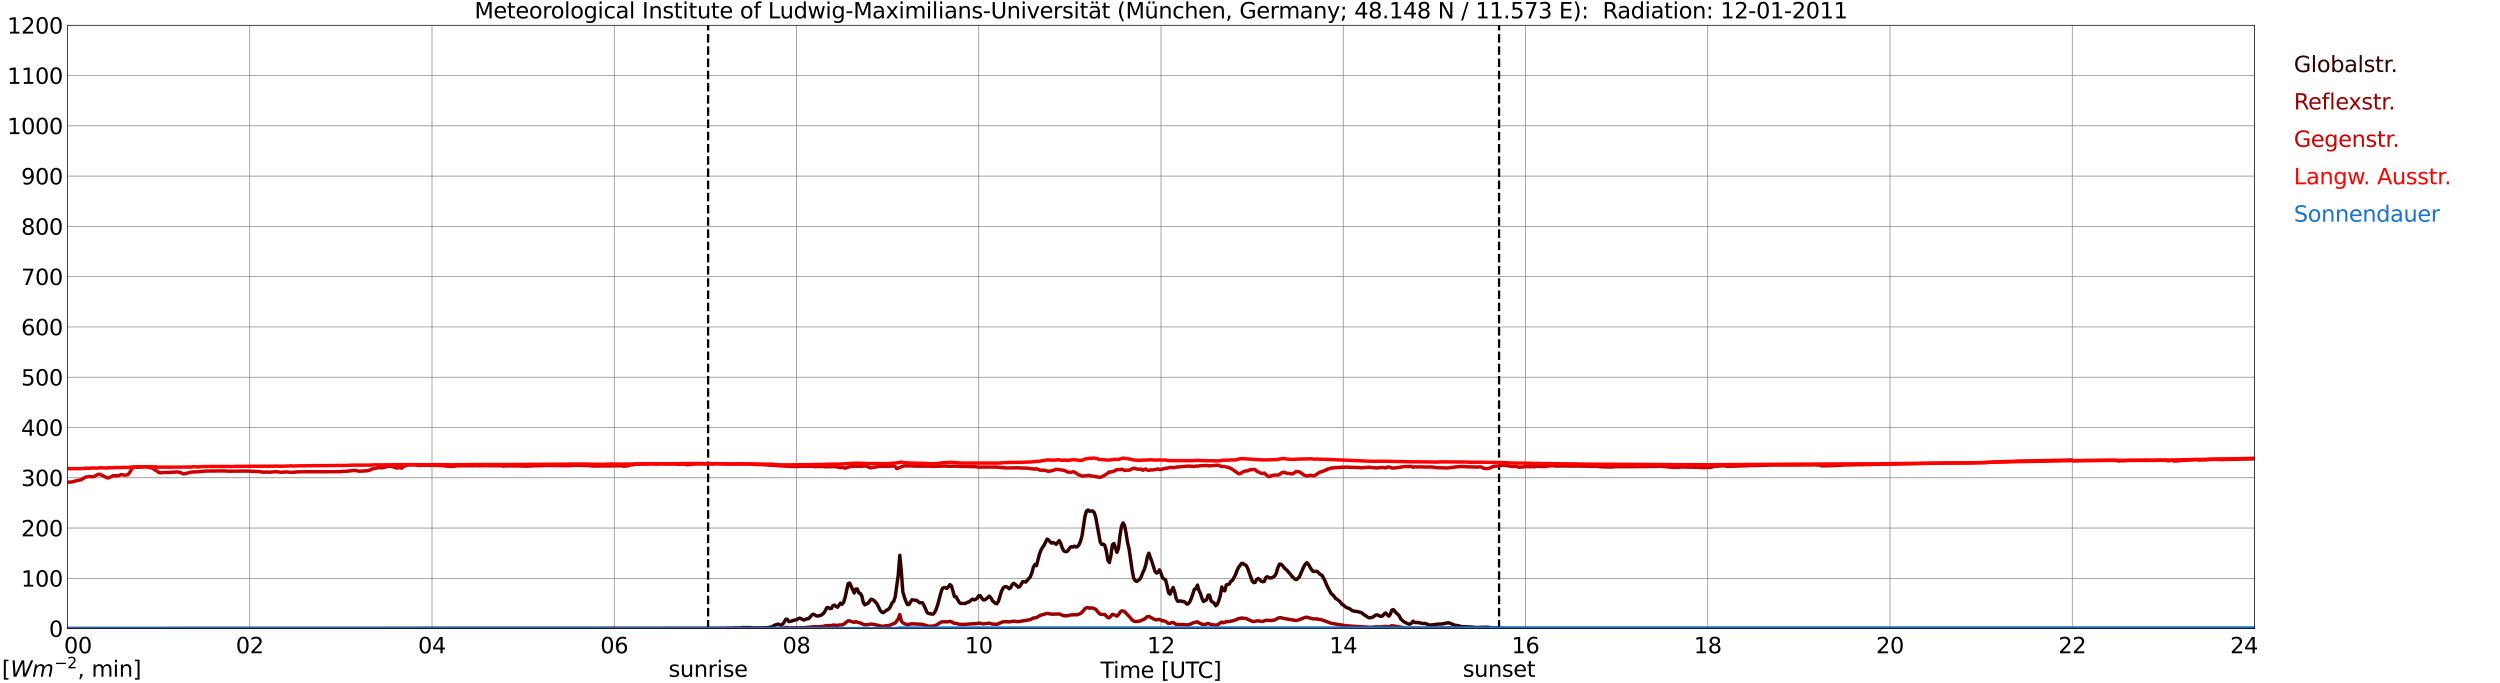 <?xml version="1.0" encoding="utf-8" standalone="no"?>
<!DOCTYPE svg PUBLIC "-//W3C//DTD SVG 1.1//EN"
  "http://www.w3.org/Graphics/SVG/1.1/DTD/svg11.dtd">
<svg xmlns:xlink="http://www.w3.org/1999/xlink" width="1085.4pt" height="296.64pt" viewBox="0 0 1085.4 296.64" xmlns="http://www.w3.org/2000/svg" version="1.1">
 <defs>
  <style type="text/css">*{stroke-linejoin: round; stroke-linecap: butt}</style>
 </defs>
 <g id="figure_1">
  <g id="patch_1">
   <path d="M 0 296.64 
L 1085.4 296.64 
L 1085.4 0 
L 0 0 
z
" style="fill: #ffffff"/>
  </g>
  <g id="axes_1">
   <g id="patch_2">
    <path d="M 29.306 272.909 
L 978.814 272.909 
L 978.814 10.976 
L 29.306 10.976 
z
" style="fill: #ffffff"/>
   </g>
   <g id="patch_3">
    <path d="M 978.814 272.909 
L 978.814 272.909 
L 978.814 10.976 
L 978.814 10.976 
z
" clip-path="url(#p279df291ac)" style="fill: #d3d3d3; opacity: 0.25; stroke: #d3d3d3; stroke-linejoin: miter"/>
   </g>
   <g id="matplotlib.axis_1">
    <g id="xtick_1">
     <g id="line2d_1">
      <path d="M 29.306 272.909 
L 29.306 10.976 
" clip-path="url(#p279df291ac)" style="fill: none; stroke: #808080; stroke-width: 0.3; stroke-linecap: square"/>
     </g>
     <g id="line2d_2"/>
     <g id="text_1">
      <!--    00 -->
      <g transform="translate(18.733 283.627) scale(0.095 -0.095)">
       <defs>
        <path id="DejaVuSans-20" transform="scale(0.016)"/>
        <path id="DejaVuSans-30" d="M 2034 4250 
Q 1547 4250 1301 3770 
Q 1056 3291 1056 2328 
Q 1056 1369 1301 889 
Q 1547 409 2034 409 
Q 2525 409 2770 889 
Q 3016 1369 3016 2328 
Q 3016 3291 2770 3770 
Q 2525 4250 2034 4250 
z
M 2034 4750 
Q 2819 4750 3233 4129 
Q 3647 3509 3647 2328 
Q 3647 1150 3233 529 
Q 2819 -91 2034 -91 
Q 1250 -91 836 529 
Q 422 1150 422 2328 
Q 422 3509 836 4129 
Q 1250 4750 2034 4750 
z
" transform="scale(0.016)"/>
       </defs>
       <use xlink:href="#DejaVuSans-20"/>
       <use xlink:href="#DejaVuSans-20" transform="translate(31.787 0)"/>
       <use xlink:href="#DejaVuSans-20" transform="translate(63.574 0)"/>
       <use xlink:href="#DejaVuSans-30" transform="translate(95.361 0)"/>
       <use xlink:href="#DejaVuSans-30" transform="translate(158.984 0)"/>
      </g>
     </g>
    </g>
    <g id="xtick_2">
     <g id="line2d_3">
      <path d="M 108.431 272.909 
L 108.431 10.976 
" clip-path="url(#p279df291ac)" style="fill: none; stroke: #808080; stroke-width: 0.3; stroke-linecap: square"/>
     </g>
     <g id="line2d_4"/>
     <g id="text_2">
      <!-- 02 -->
      <g transform="translate(102.387 283.627) scale(0.095 -0.095)">
       <defs>
        <path id="DejaVuSans-32" d="M 1228 531 
L 3431 531 
L 3431 0 
L 469 0 
L 469 531 
Q 828 903 1448 1529 
Q 2069 2156 2228 2338 
Q 2531 2678 2651 2914 
Q 2772 3150 2772 3378 
Q 2772 3750 2511 3984 
Q 2250 4219 1831 4219 
Q 1534 4219 1204 4116 
Q 875 4013 500 3803 
L 500 4441 
Q 881 4594 1212 4672 
Q 1544 4750 1819 4750 
Q 2544 4750 2975 4387 
Q 3406 4025 3406 3419 
Q 3406 3131 3298 2873 
Q 3191 2616 2906 2266 
Q 2828 2175 2409 1742 
Q 1991 1309 1228 531 
z
" transform="scale(0.016)"/>
       </defs>
       <use xlink:href="#DejaVuSans-30"/>
       <use xlink:href="#DejaVuSans-32" transform="translate(63.623 0)"/>
      </g>
     </g>
    </g>
    <g id="xtick_3">
     <g id="line2d_5">
      <path d="M 187.557 272.909 
L 187.557 10.976 
" clip-path="url(#p279df291ac)" style="fill: none; stroke: #808080; stroke-width: 0.3; stroke-linecap: square"/>
     </g>
     <g id="line2d_6"/>
     <g id="text_3">
      <!-- 04 -->
      <g transform="translate(181.513 283.627) scale(0.095 -0.095)">
       <defs>
        <path id="DejaVuSans-34" d="M 2419 4116 
L 825 1625 
L 2419 1625 
L 2419 4116 
z
M 2253 4666 
L 3047 4666 
L 3047 1625 
L 3713 1625 
L 3713 1100 
L 3047 1100 
L 3047 0 
L 2419 0 
L 2419 1100 
L 313 1100 
L 313 1709 
L 2253 4666 
z
" transform="scale(0.016)"/>
       </defs>
       <use xlink:href="#DejaVuSans-30"/>
       <use xlink:href="#DejaVuSans-34" transform="translate(63.623 0)"/>
      </g>
     </g>
    </g>
    <g id="xtick_4">
     <g id="line2d_7">
      <path d="M 266.683 272.909 
L 266.683 10.976 
" clip-path="url(#p279df291ac)" style="fill: none; stroke: #808080; stroke-width: 0.3; stroke-linecap: square"/>
     </g>
     <g id="line2d_8"/>
     <g id="text_4">
      <!-- 06 -->
      <g transform="translate(260.638 283.627) scale(0.095 -0.095)">
       <defs>
        <path id="DejaVuSans-36" d="M 2113 2584 
Q 1688 2584 1439 2293 
Q 1191 2003 1191 1497 
Q 1191 994 1439 701 
Q 1688 409 2113 409 
Q 2538 409 2786 701 
Q 3034 994 3034 1497 
Q 3034 2003 2786 2293 
Q 2538 2584 2113 2584 
z
M 3366 4563 
L 3366 3988 
Q 3128 4100 2886 4159 
Q 2644 4219 2406 4219 
Q 1781 4219 1451 3797 
Q 1122 3375 1075 2522 
Q 1259 2794 1537 2939 
Q 1816 3084 2150 3084 
Q 2853 3084 3261 2657 
Q 3669 2231 3669 1497 
Q 3669 778 3244 343 
Q 2819 -91 2113 -91 
Q 1303 -91 875 529 
Q 447 1150 447 2328 
Q 447 3434 972 4092 
Q 1497 4750 2381 4750 
Q 2619 4750 2861 4703 
Q 3103 4656 3366 4563 
z
" transform="scale(0.016)"/>
       </defs>
       <use xlink:href="#DejaVuSans-30"/>
       <use xlink:href="#DejaVuSans-36" transform="translate(63.623 0)"/>
      </g>
     </g>
    </g>
    <g id="xtick_5">
     <g id="line2d_9">
      <path d="M 345.808 272.909 
L 345.808 10.976 
" clip-path="url(#p279df291ac)" style="fill: none; stroke: #808080; stroke-width: 0.3; stroke-linecap: square"/>
     </g>
     <g id="line2d_10"/>
     <g id="text_5">
      <!-- 08 -->
      <g transform="translate(339.764 283.627) scale(0.095 -0.095)">
       <defs>
        <path id="DejaVuSans-38" d="M 2034 2216 
Q 1584 2216 1326 1975 
Q 1069 1734 1069 1313 
Q 1069 891 1326 650 
Q 1584 409 2034 409 
Q 2484 409 2743 651 
Q 3003 894 3003 1313 
Q 3003 1734 2745 1975 
Q 2488 2216 2034 2216 
z
M 1403 2484 
Q 997 2584 770 2862 
Q 544 3141 544 3541 
Q 544 4100 942 4425 
Q 1341 4750 2034 4750 
Q 2731 4750 3128 4425 
Q 3525 4100 3525 3541 
Q 3525 3141 3298 2862 
Q 3072 2584 2669 2484 
Q 3125 2378 3379 2068 
Q 3634 1759 3634 1313 
Q 3634 634 3220 271 
Q 2806 -91 2034 -91 
Q 1263 -91 848 271 
Q 434 634 434 1313 
Q 434 1759 690 2068 
Q 947 2378 1403 2484 
z
M 1172 3481 
Q 1172 3119 1398 2916 
Q 1625 2713 2034 2713 
Q 2441 2713 2670 2916 
Q 2900 3119 2900 3481 
Q 2900 3844 2670 4047 
Q 2441 4250 2034 4250 
Q 1625 4250 1398 4047 
Q 1172 3844 1172 3481 
z
" transform="scale(0.016)"/>
       </defs>
       <use xlink:href="#DejaVuSans-30"/>
       <use xlink:href="#DejaVuSans-38" transform="translate(63.623 0)"/>
      </g>
     </g>
    </g>
    <g id="xtick_6">
     <g id="line2d_11">
      <path d="M 424.934 272.909 
L 424.934 10.976 
" clip-path="url(#p279df291ac)" style="fill: none; stroke: #808080; stroke-width: 0.3; stroke-linecap: square"/>
     </g>
     <g id="line2d_12"/>
     <g id="text_6">
      <!-- 10 -->
      <g transform="translate(418.89 283.627) scale(0.095 -0.095)">
       <defs>
        <path id="DejaVuSans-31" d="M 794 531 
L 1825 531 
L 1825 4091 
L 703 3866 
L 703 4441 
L 1819 4666 
L 2450 4666 
L 2450 531 
L 3481 531 
L 3481 0 
L 794 0 
L 794 531 
z
" transform="scale(0.016)"/>
       </defs>
       <use xlink:href="#DejaVuSans-31"/>
       <use xlink:href="#DejaVuSans-30" transform="translate(63.623 0)"/>
      </g>
     </g>
    </g>
    <g id="xtick_7">
     <g id="line2d_13">
      <path d="M 504.06 272.909 
L 504.06 10.976 
" clip-path="url(#p279df291ac)" style="fill: none; stroke: #808080; stroke-width: 0.3; stroke-linecap: square"/>
     </g>
     <g id="line2d_14"/>
     <g id="text_7">
      <!-- 12 -->
      <g transform="translate(498.015 283.627) scale(0.095 -0.095)">
       <use xlink:href="#DejaVuSans-31"/>
       <use xlink:href="#DejaVuSans-32" transform="translate(63.623 0)"/>
      </g>
     </g>
    </g>
    <g id="xtick_8">
     <g id="line2d_15">
      <path d="M 583.185 272.909 
L 583.185 10.976 
" clip-path="url(#p279df291ac)" style="fill: none; stroke: #808080; stroke-width: 0.3; stroke-linecap: square"/>
     </g>
     <g id="line2d_16"/>
     <g id="text_8">
      <!-- 14 -->
      <g transform="translate(577.141 283.627) scale(0.095 -0.095)">
       <use xlink:href="#DejaVuSans-31"/>
       <use xlink:href="#DejaVuSans-34" transform="translate(63.623 0)"/>
      </g>
     </g>
    </g>
    <g id="xtick_9">
     <g id="line2d_17">
      <path d="M 662.311 272.909 
L 662.311 10.976 
" clip-path="url(#p279df291ac)" style="fill: none; stroke: #808080; stroke-width: 0.3; stroke-linecap: square"/>
     </g>
     <g id="line2d_18"/>
     <g id="text_9">
      <!-- 16 -->
      <g transform="translate(656.267 283.627) scale(0.095 -0.095)">
       <use xlink:href="#DejaVuSans-31"/>
       <use xlink:href="#DejaVuSans-36" transform="translate(63.623 0)"/>
      </g>
     </g>
    </g>
    <g id="xtick_10">
     <g id="line2d_19">
      <path d="M 741.437 272.909 
L 741.437 10.976 
" clip-path="url(#p279df291ac)" style="fill: none; stroke: #808080; stroke-width: 0.3; stroke-linecap: square"/>
     </g>
     <g id="line2d_20"/>
     <g id="text_10">
      <!-- 18 -->
      <g transform="translate(735.392 283.627) scale(0.095 -0.095)">
       <use xlink:href="#DejaVuSans-31"/>
       <use xlink:href="#DejaVuSans-38" transform="translate(63.623 0)"/>
      </g>
     </g>
    </g>
    <g id="xtick_11">
     <g id="line2d_21">
      <path d="M 820.562 272.909 
L 820.562 10.976 
" clip-path="url(#p279df291ac)" style="fill: none; stroke: #808080; stroke-width: 0.3; stroke-linecap: square"/>
     </g>
     <g id="line2d_22"/>
     <g id="text_11">
      <!-- 20 -->
      <g transform="translate(814.518 283.627) scale(0.095 -0.095)">
       <use xlink:href="#DejaVuSans-32"/>
       <use xlink:href="#DejaVuSans-30" transform="translate(63.623 0)"/>
      </g>
     </g>
    </g>
    <g id="xtick_12">
     <g id="line2d_23">
      <path d="M 899.688 272.909 
L 899.688 10.976 
" clip-path="url(#p279df291ac)" style="fill: none; stroke: #808080; stroke-width: 0.3; stroke-linecap: square"/>
     </g>
     <g id="line2d_24"/>
     <g id="text_12">
      <!-- 22 -->
      <g transform="translate(893.644 283.627) scale(0.095 -0.095)">
       <use xlink:href="#DejaVuSans-32"/>
       <use xlink:href="#DejaVuSans-32" transform="translate(63.623 0)"/>
      </g>
     </g>
    </g>
    <g id="xtick_13">
     <g id="line2d_25">
      <path d="M 978.814 272.909 
L 978.814 10.976 
" clip-path="url(#p279df291ac)" style="fill: none; stroke: #808080; stroke-width: 0.3; stroke-linecap: square"/>
     </g>
     <g id="line2d_26"/>
     <g id="text_13">
      <!-- 24    -->
      <g transform="translate(968.241 283.627) scale(0.095 -0.095)">
       <use xlink:href="#DejaVuSans-32"/>
       <use xlink:href="#DejaVuSans-34" transform="translate(63.623 0)"/>
       <use xlink:href="#DejaVuSans-20" transform="translate(127.246 0)"/>
       <use xlink:href="#DejaVuSans-20" transform="translate(159.033 0)"/>
       <use xlink:href="#DejaVuSans-20" transform="translate(190.82 0)"/>
      </g>
     </g>
    </g>
    <g id="text_14">
     <!-- Time [UTC] -->
     <g transform="translate(477.806 294.322) scale(0.095 -0.095)">
      <defs>
       <path id="DejaVuSans-54" d="M -19 4666 
L 3928 4666 
L 3928 4134 
L 2272 4134 
L 2272 0 
L 1638 0 
L 1638 4134 
L -19 4134 
L -19 4666 
z
" transform="scale(0.016)"/>
       <path id="DejaVuSans-69" d="M 603 3500 
L 1178 3500 
L 1178 0 
L 603 0 
L 603 3500 
z
M 603 4863 
L 1178 4863 
L 1178 4134 
L 603 4134 
L 603 4863 
z
" transform="scale(0.016)"/>
       <path id="DejaVuSans-6d" d="M 3328 2828 
Q 3544 3216 3844 3400 
Q 4144 3584 4550 3584 
Q 5097 3584 5394 3201 
Q 5691 2819 5691 2113 
L 5691 0 
L 5113 0 
L 5113 2094 
Q 5113 2597 4934 2840 
Q 4756 3084 4391 3084 
Q 3944 3084 3684 2787 
Q 3425 2491 3425 1978 
L 3425 0 
L 2847 0 
L 2847 2094 
Q 2847 2600 2669 2842 
Q 2491 3084 2119 3084 
Q 1678 3084 1418 2786 
Q 1159 2488 1159 1978 
L 1159 0 
L 581 0 
L 581 3500 
L 1159 3500 
L 1159 2956 
Q 1356 3278 1631 3431 
Q 1906 3584 2284 3584 
Q 2666 3584 2933 3390 
Q 3200 3197 3328 2828 
z
" transform="scale(0.016)"/>
       <path id="DejaVuSans-65" d="M 3597 1894 
L 3597 1613 
L 953 1613 
Q 991 1019 1311 708 
Q 1631 397 2203 397 
Q 2534 397 2845 478 
Q 3156 559 3463 722 
L 3463 178 
Q 3153 47 2828 -22 
Q 2503 -91 2169 -91 
Q 1331 -91 842 396 
Q 353 884 353 1716 
Q 353 2575 817 3079 
Q 1281 3584 2069 3584 
Q 2775 3584 3186 3129 
Q 3597 2675 3597 1894 
z
M 3022 2063 
Q 3016 2534 2758 2815 
Q 2500 3097 2075 3097 
Q 1594 3097 1305 2825 
Q 1016 2553 972 2059 
L 3022 2063 
z
" transform="scale(0.016)"/>
       <path id="DejaVuSans-5b" d="M 550 4863 
L 1875 4863 
L 1875 4416 
L 1125 4416 
L 1125 -397 
L 1875 -397 
L 1875 -844 
L 550 -844 
L 550 4863 
z
" transform="scale(0.016)"/>
       <path id="DejaVuSans-55" d="M 556 4666 
L 1191 4666 
L 1191 1831 
Q 1191 1081 1462 751 
Q 1734 422 2344 422 
Q 2950 422 3222 751 
Q 3494 1081 3494 1831 
L 3494 4666 
L 4128 4666 
L 4128 1753 
Q 4128 841 3676 375 
Q 3225 -91 2344 -91 
Q 1459 -91 1007 375 
Q 556 841 556 1753 
L 556 4666 
z
" transform="scale(0.016)"/>
       <path id="DejaVuSans-43" d="M 4122 4306 
L 4122 3641 
Q 3803 3938 3442 4084 
Q 3081 4231 2675 4231 
Q 1875 4231 1450 3742 
Q 1025 3253 1025 2328 
Q 1025 1406 1450 917 
Q 1875 428 2675 428 
Q 3081 428 3442 575 
Q 3803 722 4122 1019 
L 4122 359 
Q 3791 134 3420 21 
Q 3050 -91 2638 -91 
Q 1578 -91 968 557 
Q 359 1206 359 2328 
Q 359 3453 968 4101 
Q 1578 4750 2638 4750 
Q 3056 4750 3426 4639 
Q 3797 4528 4122 4306 
z
" transform="scale(0.016)"/>
       <path id="DejaVuSans-5d" d="M 1947 4863 
L 1947 -844 
L 622 -844 
L 622 -397 
L 1369 -397 
L 1369 4416 
L 622 4416 
L 622 4863 
L 1947 4863 
z
" transform="scale(0.016)"/>
      </defs>
      <use xlink:href="#DejaVuSans-54"/>
      <use xlink:href="#DejaVuSans-69" transform="translate(57.959 0)"/>
      <use xlink:href="#DejaVuSans-6d" transform="translate(85.742 0)"/>
      <use xlink:href="#DejaVuSans-65" transform="translate(183.154 0)"/>
      <use xlink:href="#DejaVuSans-20" transform="translate(244.678 0)"/>
      <use xlink:href="#DejaVuSans-5b" transform="translate(276.465 0)"/>
      <use xlink:href="#DejaVuSans-55" transform="translate(315.479 0)"/>
      <use xlink:href="#DejaVuSans-54" transform="translate(388.672 0)"/>
      <use xlink:href="#DejaVuSans-43" transform="translate(443.881 0)"/>
      <use xlink:href="#DejaVuSans-5d" transform="translate(513.705 0)"/>
     </g>
    </g>
   </g>
   <g id="matplotlib.axis_2">
    <g id="ytick_1">
     <g id="line2d_27">
      <path d="M 29.306 272.909 
L 978.814 272.909 
" clip-path="url(#p279df291ac)" style="fill: none; stroke: #808080; stroke-width: 0.3; stroke-linecap: square"/>
     </g>
     <g id="line2d_28"/>
     <g id="text_15">
      <!-- 0 -->
      <g transform="translate(21.261 276.518) scale(0.095 -0.095)">
       <use xlink:href="#DejaVuSans-30"/>
      </g>
     </g>
    </g>
    <g id="ytick_2">
     <g id="line2d_29">
      <path d="M 29.306 251.081 
L 978.814 251.081 
" clip-path="url(#p279df291ac)" style="fill: none; stroke: #808080; stroke-width: 0.3; stroke-linecap: square"/>
     </g>
     <g id="line2d_30"/>
     <g id="text_16">
      <!-- 100 -->
      <g transform="translate(9.173 254.69) scale(0.095 -0.095)">
       <use xlink:href="#DejaVuSans-31"/>
       <use xlink:href="#DejaVuSans-30" transform="translate(63.623 0)"/>
       <use xlink:href="#DejaVuSans-30" transform="translate(127.246 0)"/>
      </g>
     </g>
    </g>
    <g id="ytick_3">
     <g id="line2d_31">
      <path d="M 29.306 229.253 
L 978.814 229.253 
" clip-path="url(#p279df291ac)" style="fill: none; stroke: #808080; stroke-width: 0.3; stroke-linecap: square"/>
     </g>
     <g id="line2d_32"/>
     <g id="text_17">
      <!-- 200 -->
      <g transform="translate(9.173 232.863) scale(0.095 -0.095)">
       <use xlink:href="#DejaVuSans-32"/>
       <use xlink:href="#DejaVuSans-30" transform="translate(63.623 0)"/>
       <use xlink:href="#DejaVuSans-30" transform="translate(127.246 0)"/>
      </g>
     </g>
    </g>
    <g id="ytick_4">
     <g id="line2d_33">
      <path d="M 29.306 207.426 
L 978.814 207.426 
" clip-path="url(#p279df291ac)" style="fill: none; stroke: #808080; stroke-width: 0.3; stroke-linecap: square"/>
     </g>
     <g id="line2d_34"/>
     <g id="text_18">
      <!-- 300 -->
      <g transform="translate(9.173 211.035) scale(0.095 -0.095)">
       <defs>
        <path id="DejaVuSans-33" d="M 2597 2516 
Q 3050 2419 3304 2112 
Q 3559 1806 3559 1356 
Q 3559 666 3084 287 
Q 2609 -91 1734 -91 
Q 1441 -91 1130 -33 
Q 819 25 488 141 
L 488 750 
Q 750 597 1062 519 
Q 1375 441 1716 441 
Q 2309 441 2620 675 
Q 2931 909 2931 1356 
Q 2931 1769 2642 2001 
Q 2353 2234 1838 2234 
L 1294 2234 
L 1294 2753 
L 1863 2753 
Q 2328 2753 2575 2939 
Q 2822 3125 2822 3475 
Q 2822 3834 2567 4026 
Q 2313 4219 1838 4219 
Q 1578 4219 1281 4162 
Q 984 4106 628 3988 
L 628 4550 
Q 988 4650 1302 4700 
Q 1616 4750 1894 4750 
Q 2613 4750 3031 4423 
Q 3450 4097 3450 3541 
Q 3450 3153 3228 2886 
Q 3006 2619 2597 2516 
z
" transform="scale(0.016)"/>
       </defs>
       <use xlink:href="#DejaVuSans-33"/>
       <use xlink:href="#DejaVuSans-30" transform="translate(63.623 0)"/>
       <use xlink:href="#DejaVuSans-30" transform="translate(127.246 0)"/>
      </g>
     </g>
    </g>
    <g id="ytick_5">
     <g id="line2d_35">
      <path d="M 29.306 185.598 
L 978.814 185.598 
" clip-path="url(#p279df291ac)" style="fill: none; stroke: #808080; stroke-width: 0.3; stroke-linecap: square"/>
     </g>
     <g id="line2d_36"/>
     <g id="text_19">
      <!-- 400 -->
      <g transform="translate(9.173 189.207) scale(0.095 -0.095)">
       <use xlink:href="#DejaVuSans-34"/>
       <use xlink:href="#DejaVuSans-30" transform="translate(63.623 0)"/>
       <use xlink:href="#DejaVuSans-30" transform="translate(127.246 0)"/>
      </g>
     </g>
    </g>
    <g id="ytick_6">
     <g id="line2d_37">
      <path d="M 29.306 163.77 
L 978.814 163.77 
" clip-path="url(#p279df291ac)" style="fill: none; stroke: #808080; stroke-width: 0.3; stroke-linecap: square"/>
     </g>
     <g id="line2d_38"/>
     <g id="text_20">
      <!-- 500 -->
      <g transform="translate(9.173 167.379) scale(0.095 -0.095)">
       <defs>
        <path id="DejaVuSans-35" d="M 691 4666 
L 3169 4666 
L 3169 4134 
L 1269 4134 
L 1269 2991 
Q 1406 3038 1543 3061 
Q 1681 3084 1819 3084 
Q 2600 3084 3056 2656 
Q 3513 2228 3513 1497 
Q 3513 744 3044 326 
Q 2575 -91 1722 -91 
Q 1428 -91 1123 -41 
Q 819 9 494 109 
L 494 744 
Q 775 591 1075 516 
Q 1375 441 1709 441 
Q 2250 441 2565 725 
Q 2881 1009 2881 1497 
Q 2881 1984 2565 2268 
Q 2250 2553 1709 2553 
Q 1456 2553 1204 2497 
Q 953 2441 691 2322 
L 691 4666 
z
" transform="scale(0.016)"/>
       </defs>
       <use xlink:href="#DejaVuSans-35"/>
       <use xlink:href="#DejaVuSans-30" transform="translate(63.623 0)"/>
       <use xlink:href="#DejaVuSans-30" transform="translate(127.246 0)"/>
      </g>
     </g>
    </g>
    <g id="ytick_7">
     <g id="line2d_39">
      <path d="M 29.306 141.942 
L 978.814 141.942 
" clip-path="url(#p279df291ac)" style="fill: none; stroke: #808080; stroke-width: 0.3; stroke-linecap: square"/>
     </g>
     <g id="line2d_40"/>
     <g id="text_21">
      <!-- 600 -->
      <g transform="translate(9.173 145.551) scale(0.095 -0.095)">
       <use xlink:href="#DejaVuSans-36"/>
       <use xlink:href="#DejaVuSans-30" transform="translate(63.623 0)"/>
       <use xlink:href="#DejaVuSans-30" transform="translate(127.246 0)"/>
      </g>
     </g>
    </g>
    <g id="ytick_8">
     <g id="line2d_41">
      <path d="M 29.306 120.114 
L 978.814 120.114 
" clip-path="url(#p279df291ac)" style="fill: none; stroke: #808080; stroke-width: 0.3; stroke-linecap: square"/>
     </g>
     <g id="line2d_42"/>
     <g id="text_22">
      <!-- 700 -->
      <g transform="translate(9.173 123.724) scale(0.095 -0.095)">
       <defs>
        <path id="DejaVuSans-37" d="M 525 4666 
L 3525 4666 
L 3525 4397 
L 1831 0 
L 1172 0 
L 2766 4134 
L 525 4134 
L 525 4666 
z
" transform="scale(0.016)"/>
       </defs>
       <use xlink:href="#DejaVuSans-37"/>
       <use xlink:href="#DejaVuSans-30" transform="translate(63.623 0)"/>
       <use xlink:href="#DejaVuSans-30" transform="translate(127.246 0)"/>
      </g>
     </g>
    </g>
    <g id="ytick_9">
     <g id="line2d_43">
      <path d="M 29.306 98.287 
L 978.814 98.287 
" clip-path="url(#p279df291ac)" style="fill: none; stroke: #808080; stroke-width: 0.3; stroke-linecap: square"/>
     </g>
     <g id="line2d_44"/>
     <g id="text_23">
      <!-- 800 -->
      <g transform="translate(9.173 101.896) scale(0.095 -0.095)">
       <use xlink:href="#DejaVuSans-38"/>
       <use xlink:href="#DejaVuSans-30" transform="translate(63.623 0)"/>
       <use xlink:href="#DejaVuSans-30" transform="translate(127.246 0)"/>
      </g>
     </g>
    </g>
    <g id="ytick_10">
     <g id="line2d_45">
      <path d="M 29.306 76.459 
L 978.814 76.459 
" clip-path="url(#p279df291ac)" style="fill: none; stroke: #808080; stroke-width: 0.3; stroke-linecap: square"/>
     </g>
     <g id="line2d_46"/>
     <g id="text_24">
      <!-- 900 -->
      <g transform="translate(9.173 80.068) scale(0.095 -0.095)">
       <defs>
        <path id="DejaVuSans-39" d="M 703 97 
L 703 672 
Q 941 559 1184 500 
Q 1428 441 1663 441 
Q 2288 441 2617 861 
Q 2947 1281 2994 2138 
Q 2813 1869 2534 1725 
Q 2256 1581 1919 1581 
Q 1219 1581 811 2004 
Q 403 2428 403 3163 
Q 403 3881 828 4315 
Q 1253 4750 1959 4750 
Q 2769 4750 3195 4129 
Q 3622 3509 3622 2328 
Q 3622 1225 3098 567 
Q 2575 -91 1691 -91 
Q 1453 -91 1209 -44 
Q 966 3 703 97 
z
M 1959 2075 
Q 2384 2075 2632 2365 
Q 2881 2656 2881 3163 
Q 2881 3666 2632 3958 
Q 2384 4250 1959 4250 
Q 1534 4250 1286 3958 
Q 1038 3666 1038 3163 
Q 1038 2656 1286 2365 
Q 1534 2075 1959 2075 
z
" transform="scale(0.016)"/>
       </defs>
       <use xlink:href="#DejaVuSans-39"/>
       <use xlink:href="#DejaVuSans-30" transform="translate(63.623 0)"/>
       <use xlink:href="#DejaVuSans-30" transform="translate(127.246 0)"/>
      </g>
     </g>
    </g>
    <g id="ytick_11">
     <g id="line2d_47">
      <path d="M 29.306 54.631 
L 978.814 54.631 
" clip-path="url(#p279df291ac)" style="fill: none; stroke: #808080; stroke-width: 0.3; stroke-linecap: square"/>
     </g>
     <g id="line2d_48"/>
     <g id="text_25">
      <!-- 1000 -->
      <g transform="translate(3.128 58.24) scale(0.095 -0.095)">
       <use xlink:href="#DejaVuSans-31"/>
       <use xlink:href="#DejaVuSans-30" transform="translate(63.623 0)"/>
       <use xlink:href="#DejaVuSans-30" transform="translate(127.246 0)"/>
       <use xlink:href="#DejaVuSans-30" transform="translate(190.869 0)"/>
      </g>
     </g>
    </g>
    <g id="ytick_12">
     <g id="line2d_49">
      <path d="M 29.306 32.803 
L 978.814 32.803 
" clip-path="url(#p279df291ac)" style="fill: none; stroke: #808080; stroke-width: 0.3; stroke-linecap: square"/>
     </g>
     <g id="line2d_50"/>
     <g id="text_26">
      <!-- 1100 -->
      <g transform="translate(3.128 36.413) scale(0.095 -0.095)">
       <use xlink:href="#DejaVuSans-31"/>
       <use xlink:href="#DejaVuSans-31" transform="translate(63.623 0)"/>
       <use xlink:href="#DejaVuSans-30" transform="translate(127.246 0)"/>
       <use xlink:href="#DejaVuSans-30" transform="translate(190.869 0)"/>
      </g>
     </g>
    </g>
    <g id="ytick_13">
     <g id="line2d_51">
      <path d="M 29.306 10.976 
L 978.814 10.976 
" clip-path="url(#p279df291ac)" style="fill: none; stroke: #808080; stroke-width: 0.3; stroke-linecap: square"/>
     </g>
     <g id="line2d_52"/>
     <g id="text_27">
      <!-- 1200 -->
      <g transform="translate(3.128 14.585) scale(0.095 -0.095)">
       <use xlink:href="#DejaVuSans-31"/>
       <use xlink:href="#DejaVuSans-32" transform="translate(63.623 0)"/>
       <use xlink:href="#DejaVuSans-30" transform="translate(127.246 0)"/>
       <use xlink:href="#DejaVuSans-30" transform="translate(190.869 0)"/>
      </g>
     </g>
    </g>
   </g>
   <g id="line2d_53">
    <path d="M 307.432 272.909 
L 307.432 10.976 
" clip-path="url(#p279df291ac)" style="fill: none; stroke-dasharray: 3.7,1.6; stroke-dashoffset: 0; stroke: #000000"/>
   </g>
   <g id="line2d_54">
    <path d="M 650.838 272.909 
L 650.838 10.976 
" clip-path="url(#p279df291ac)" style="fill: none; stroke-dasharray: 3.7,1.6; stroke-dashoffset: 0; stroke: #000000"/>
   </g>
   <g id="line2d_55">
    <path d="M 29.306 272.909 
L 314.818 272.83 
L 315.477 272.721 
L 317.455 272.765 
L 318.774 272.636 
L 320.752 272.701 
L 322.73 272.442 
L 324.049 272.507 
L 325.368 272.464 
L 326.686 272.636 
L 331.961 272.57 
L 333.28 272.507 
L 335.258 272.162 
L 335.918 271.623 
L 337.236 271.086 
L 337.896 270.957 
L 338.555 271.259 
L 339.215 271.431 
L 339.874 270.914 
L 340.533 269.966 
L 341.193 268.805 
L 341.852 268.934 
L 342.512 269.881 
L 343.83 269.6 
L 344.49 269.298 
L 345.808 269.106 
L 346.468 268.633 
L 347.127 268.351 
L 347.787 268.589 
L 348.446 268.975 
L 349.105 269.192 
L 349.765 268.847 
L 351.083 268.524 
L 351.743 267.899 
L 352.402 267.039 
L 353.062 266.673 
L 353.721 266.911 
L 354.38 267.384 
L 355.04 267.469 
L 356.359 267.19 
L 357.677 266.199 
L 358.996 263.789 
L 359.655 263.852 
L 360.315 264.241 
L 360.974 264.154 
L 361.634 262.927 
L 362.293 262.713 
L 362.952 263.294 
L 363.612 263.639 
L 364.93 261.851 
L 365.59 262.346 
L 366.249 261.528 
L 366.909 259.419 
L 368.227 253.412 
L 368.887 253.155 
L 370.865 257.459 
L 371.524 255.759 
L 372.184 255.695 
L 372.843 257.418 
L 373.502 257.632 
L 374.162 258.729 
L 374.821 261.637 
L 375.481 262.604 
L 376.14 262.196 
L 376.799 262.001 
L 378.118 260.194 
L 378.777 260.301 
L 379.437 260.69 
L 380.756 262.152 
L 382.074 264.887 
L 382.734 265.662 
L 383.393 266.005 
L 384.053 265.618 
L 384.712 265.038 
L 385.371 264.715 
L 386.031 264.241 
L 386.69 263.165 
L 387.349 261.637 
L 388.009 261.098 
L 388.668 259.118 
L 389.987 249.603 
L 390.646 241.099 
L 391.306 247.881 
L 391.965 256.922 
L 392.624 259.181 
L 393.284 261.013 
L 393.943 262.412 
L 394.603 262.475 
L 395.921 260.388 
L 397.24 260.602 
L 397.899 260.602 
L 399.218 261.678 
L 400.537 261.7 
L 401.196 262.885 
L 402.515 265.92 
L 403.175 266.35 
L 404.493 266.609 
L 405.153 266.609 
L 405.812 265.813 
L 406.471 264.455 
L 407.131 262.475 
L 408.45 257.503 
L 409.109 255.545 
L 409.768 255.091 
L 410.428 255.134 
L 411.087 255.479 
L 411.746 254.77 
L 412.406 253.823 
L 413.065 254.338 
L 414.384 259.009 
L 415.043 259.074 
L 416.362 261.355 
L 417.022 262.001 
L 417.681 261.958 
L 419 262.023 
L 420.318 261.377 
L 420.978 261.227 
L 421.637 260.495 
L 422.297 260.129 
L 422.956 260.43 
L 423.615 260.194 
L 424.275 259.699 
L 424.934 258.666 
L 425.593 258.623 
L 426.253 259.699 
L 426.912 260.43 
L 427.572 260.388 
L 428.231 259.978 
L 429.55 258.817 
L 430.209 259.548 
L 430.869 260.818 
L 432.187 261.98 
L 432.847 262.13 
L 433.506 260.969 
L 434.825 256.643 
L 435.484 255.351 
L 436.144 254.77 
L 436.803 254.704 
L 437.462 254.962 
L 438.122 255.608 
L 438.781 255.156 
L 439.44 253.801 
L 440.1 253.262 
L 440.759 253.672 
L 442.078 254.921 
L 442.737 254.661 
L 444.056 252.509 
L 445.375 252.703 
L 447.353 250.356 
L 448.012 248.634 
L 448.672 246.137 
L 449.331 245.061 
L 449.991 245.598 
L 451.309 240.54 
L 451.969 238.796 
L 452.628 237.633 
L 453.287 236.729 
L 454.606 234.04 
L 455.266 234.448 
L 455.925 235.267 
L 456.584 235.804 
L 457.244 235.568 
L 457.903 235.869 
L 458.563 236.299 
L 459.881 234.728 
L 460.541 235.891 
L 461.2 237.978 
L 461.859 239.141 
L 462.519 239.506 
L 463.178 239.442 
L 463.838 238.84 
L 464.497 237.805 
L 465.156 237.332 
L 465.816 237.526 
L 466.475 237.096 
L 467.134 237.482 
L 467.794 237.332 
L 468.453 236.494 
L 469.113 235.007 
L 469.772 232.639 
L 471.091 223.921 
L 471.75 221.834 
L 472.409 221.424 
L 473.069 221.985 
L 473.728 221.856 
L 474.388 221.856 
L 475.047 222.502 
L 475.706 224.504 
L 477.685 235.352 
L 478.344 236.384 
L 479.003 236.214 
L 479.663 236.795 
L 480.322 239.185 
L 480.981 243.166 
L 481.641 244.221 
L 482.3 241.25 
L 482.96 236.515 
L 483.619 235.976 
L 484.938 239.787 
L 485.597 238.087 
L 486.256 232.425 
L 486.916 228.485 
L 487.575 227.042 
L 488.235 228.14 
L 488.894 231.456 
L 489.553 235.631 
L 490.213 238.388 
L 491.532 247.558 
L 492.191 250.981 
L 492.85 252.1 
L 493.51 252.423 
L 494.828 251.539 
L 495.488 250.335 
L 496.147 248.612 
L 496.807 247.298 
L 497.466 245.146 
L 498.125 241.852 
L 498.785 240.196 
L 500.103 243.834 
L 501.422 248.01 
L 502.082 248.785 
L 502.741 248.462 
L 503.4 247.429 
L 504.06 248.914 
L 504.719 250.874 
L 505.379 251.367 
L 506.038 251.712 
L 506.697 254.296 
L 507.357 257.352 
L 508.016 257.976 
L 508.675 256.254 
L 509.335 255.071 
L 509.994 257.029 
L 510.654 259.849 
L 511.313 261.032 
L 511.972 261.013 
L 512.632 260.882 
L 513.291 261.163 
L 513.95 261.12 
L 514.61 261.528 
L 515.269 262.281 
L 515.929 262.13 
L 516.588 261.248 
L 517.247 259.699 
L 518.566 255.824 
L 519.226 255.564 
L 519.885 254.015 
L 520.544 256.361 
L 521.204 257.719 
L 521.863 259.849 
L 522.522 261.163 
L 523.841 260.345 
L 524.501 258.406 
L 525.16 258.428 
L 525.819 260.947 
L 527.138 261.829 
L 527.797 262.992 
L 528.457 262.412 
L 529.116 260.882 
L 529.776 258.729 
L 530.435 254.855 
L 531.094 256.298 
L 531.754 256.512 
L 532.413 253.93 
L 533.732 253.563 
L 534.391 252.358 
L 535.051 252.035 
L 536.369 249.581 
L 537.029 247.794 
L 537.688 246.353 
L 539.007 244.631 
L 539.666 244.587 
L 540.326 245.19 
L 540.985 245.447 
L 541.644 246.633 
L 543.623 252.164 
L 544.282 252.939 
L 544.941 252.853 
L 545.601 251.583 
L 546.26 251.175 
L 546.919 251.627 
L 547.579 252.402 
L 548.238 252.574 
L 548.898 252.423 
L 549.557 250.83 
L 550.216 250.378 
L 550.876 250.893 
L 552.195 250.893 
L 553.513 250.011 
L 554.173 248.634 
L 554.832 246.373 
L 555.491 244.932 
L 556.151 244.954 
L 556.81 245.513 
L 557.47 246.416 
L 558.129 247.106 
L 558.788 247.602 
L 561.426 250.765 
L 562.085 251.304 
L 562.745 251.649 
L 563.404 251.195 
L 564.063 250.57 
L 566.042 246.072 
L 566.701 244.91 
L 567.36 244.308 
L 568.02 244.954 
L 569.338 247.213 
L 569.998 248.01 
L 570.657 248.117 
L 571.317 248.01 
L 571.976 248.16 
L 573.295 249.475 
L 573.954 249.776 
L 575.273 252.164 
L 575.932 253.886 
L 577.91 257.697 
L 578.57 258.193 
L 579.229 258.946 
L 579.889 259.871 
L 580.548 260.172 
L 581.867 261.314 
L 582.526 262.261 
L 583.185 262.648 
L 584.504 263.746 
L 585.823 264.197 
L 587.142 265.145 
L 588.46 265.446 
L 589.12 265.468 
L 591.098 265.985 
L 592.417 267.039 
L 593.076 267.384 
L 593.736 267.943 
L 594.395 268.222 
L 595.714 268.072 
L 596.373 267.727 
L 597.032 267.168 
L 597.692 266.911 
L 598.351 267.103 
L 599.011 267.447 
L 599.67 267.598 
L 600.329 267.362 
L 600.989 266.437 
L 601.648 266.157 
L 602.307 266.932 
L 602.967 267.513 
L 603.626 266.629 
L 604.286 264.887 
L 604.945 264.649 
L 606.264 266.199 
L 606.923 266.716 
L 607.582 267.557 
L 608.242 268.868 
L 609.561 269.988 
L 610.22 270.268 
L 610.879 270.678 
L 611.539 270.914 
L 612.198 270.957 
L 612.858 270.506 
L 613.517 269.709 
L 614.176 270.224 
L 614.836 270.355 
L 615.495 270.161 
L 616.154 270.44 
L 616.814 270.484 
L 617.473 270.678 
L 618.792 270.698 
L 620.77 271.387 
L 622.089 271.259 
L 624.067 270.979 
L 626.045 270.914 
L 628.683 270.396 
L 629.342 270.506 
L 631.32 271.322 
L 631.98 271.538 
L 632.639 271.538 
L 634.617 272.034 
L 636.595 272.14 
L 637.914 272.162 
L 641.211 272.442 
L 643.848 272.335 
L 645.827 272.313 
L 648.464 272.68 
L 650.442 272.658 
L 653.08 272.909 
L 978.154 272.909 
L 978.154 272.909 
" clip-path="url(#p279df291ac)" style="fill: none; stroke: #330000; stroke-width: 1.5; stroke-linecap: square"/>
   </g>
   <g id="line2d_56">
    <path d="M 29.306 272.909 
L 339.874 272.813 
L 341.193 272.405 
L 342.512 272.621 
L 348.446 272.533 
L 349.105 272.533 
L 350.424 272.383 
L 353.721 272.06 
L 355.04 272.147 
L 357.018 271.975 
L 357.677 271.909 
L 358.337 271.652 
L 359.655 271.586 
L 360.315 271.652 
L 360.974 271.586 
L 361.634 271.392 
L 363.612 271.523 
L 364.271 271.35 
L 365.59 271.307 
L 366.249 271.091 
L 368.227 269.499 
L 368.887 269.584 
L 370.865 270.209 
L 371.524 269.907 
L 374.162 270.704 
L 374.821 271.156 
L 375.481 271.263 
L 376.799 271.178 
L 378.118 270.94 
L 379.437 271.091 
L 381.415 271.564 
L 382.734 271.846 
L 383.393 271.909 
L 384.712 271.695 
L 386.031 271.545 
L 388.668 270.488 
L 389.987 268.659 
L 390.646 266.786 
L 391.306 269.563 
L 391.965 270.403 
L 393.284 271.027 
L 393.943 271.2 
L 395.262 270.94 
L 395.921 270.811 
L 398.559 270.962 
L 399.878 271.027 
L 400.537 271.091 
L 403.175 271.887 
L 405.153 271.802 
L 406.471 271.414 
L 408.45 270.187 
L 409.109 269.973 
L 410.428 269.951 
L 411.087 269.993 
L 412.406 269.779 
L 413.065 269.951 
L 413.725 270.359 
L 414.384 270.597 
L 415.043 270.639 
L 416.362 271.005 
L 417.681 271.091 
L 419 271.071 
L 422.297 270.811 
L 423.615 270.789 
L 424.934 270.532 
L 425.593 270.597 
L 426.912 270.877 
L 429.55 270.554 
L 430.869 270.94 
L 432.847 271.049 
L 435.484 269.951 
L 436.803 269.907 
L 438.122 270.014 
L 440.1 269.672 
L 442.078 269.907 
L 447.353 269.004 
L 448.672 268.292 
L 449.991 268.185 
L 451.309 267.325 
L 452.628 266.852 
L 454.606 266.312 
L 456.584 266.657 
L 459.881 266.55 
L 461.859 267.345 
L 463.178 267.345 
L 465.156 266.937 
L 465.816 266.959 
L 466.475 266.83 
L 467.134 266.959 
L 467.794 266.871 
L 469.113 266.356 
L 469.772 265.817 
L 471.091 264.224 
L 471.75 263.881 
L 472.409 263.794 
L 473.069 264.073 
L 473.728 263.944 
L 474.388 263.988 
L 475.706 264.527 
L 477.025 266.118 
L 477.685 266.679 
L 479.663 266.808 
L 480.981 268.142 
L 481.641 268.185 
L 482.96 266.742 
L 483.619 266.871 
L 484.938 267.496 
L 485.597 266.852 
L 486.256 265.882 
L 486.916 265.236 
L 487.575 265.258 
L 488.235 265.559 
L 489.553 266.937 
L 490.213 267.561 
L 491.532 269.154 
L 492.191 269.628 
L 492.85 269.842 
L 494.169 269.757 
L 494.828 269.65 
L 496.147 269.089 
L 496.807 268.81 
L 498.125 267.733 
L 498.785 267.626 
L 501.422 269.026 
L 502.082 269.133 
L 502.741 268.96 
L 503.4 268.938 
L 504.719 269.563 
L 505.379 269.563 
L 506.038 269.779 
L 507.357 270.704 
L 508.016 270.661 
L 508.675 270.252 
L 509.335 270.252 
L 510.654 271.091 
L 511.972 271.134 
L 513.95 271.156 
L 515.269 271.35 
L 516.588 271.049 
L 517.247 270.811 
L 517.907 270.425 
L 519.885 269.973 
L 520.544 270.466 
L 521.204 270.661 
L 521.863 271.049 
L 522.522 271.156 
L 523.182 271.112 
L 524.501 270.661 
L 525.16 270.855 
L 525.819 271.2 
L 526.479 271.2 
L 527.797 271.435 
L 528.457 271.285 
L 529.116 271.005 
L 529.776 270.466 
L 530.435 270.08 
L 531.094 270.403 
L 531.754 270.231 
L 532.413 269.822 
L 533.073 269.929 
L 535.71 269.434 
L 537.688 268.593 
L 539.007 268.314 
L 540.985 268.53 
L 542.304 269.133 
L 543.623 269.735 
L 544.282 269.842 
L 544.941 269.757 
L 545.601 269.541 
L 546.919 269.628 
L 547.579 269.779 
L 548.238 269.779 
L 549.557 269.305 
L 552.195 269.39 
L 553.513 269.154 
L 554.832 268.38 
L 555.491 268.185 
L 556.151 268.185 
L 557.47 268.53 
L 562.745 269.412 
L 564.063 269.067 
L 566.042 268.27 
L 566.701 268.056 
L 567.36 267.969 
L 569.998 268.681 
L 571.976 268.724 
L 572.635 268.938 
L 573.295 268.938 
L 575.273 269.606 
L 576.592 270.124 
L 577.91 270.597 
L 579.229 270.811 
L 580.548 271.049 
L 584.504 271.673 
L 585.823 271.758 
L 587.801 271.909 
L 591.757 272.147 
L 595.054 272.361 
L 597.692 272.125 
L 599.011 272.188 
L 600.329 272.125 
L 600.989 271.975 
L 601.648 271.975 
L 602.307 272.125 
L 602.967 272.147 
L 604.286 271.673 
L 605.604 271.846 
L 610.879 272.771 
L 612.198 272.771 
L 613.517 272.621 
L 614.176 272.749 
L 615.495 272.684 
L 617.473 272.771 
L 627.364 272.662 
L 628.683 272.64 
L 638.573 272.876 
L 681.433 272.909 
L 978.154 272.909 
L 978.154 272.909 
" clip-path="url(#p279df291ac)" style="fill: none; stroke: #990000; stroke-width: 1.5; stroke-linecap: square"/>
   </g>
   <g id="line2d_57">
    <path d="M 29.306 209.342 
L 31.284 209.263 
L 32.603 208.851 
L 35.24 208.259 
L 37.218 207.142 
L 38.537 206.891 
L 39.856 206.98 
L 40.515 206.943 
L 41.175 206.725 
L 42.493 205.959 
L 43.153 205.869 
L 45.131 206.749 
L 46.45 207.458 
L 47.109 207.504 
L 48.428 206.904 
L 49.087 206.561 
L 49.747 206.478 
L 50.406 206.609 
L 51.725 206.443 
L 52.384 206.114 
L 53.043 206.015 
L 53.703 206.232 
L 54.362 206.33 
L 55.022 206.21 
L 55.681 205.957 
L 56.34 205.062 
L 57 203.927 
L 57.659 203.047 
L 58.319 202.837 
L 58.978 202.905 
L 60.297 202.815 
L 61.615 202.798 
L 62.275 202.628 
L 63.594 202.695 
L 64.253 202.628 
L 64.912 203.099 
L 65.572 203.064 
L 66.231 203.202 
L 66.89 203.782 
L 68.209 204.579 
L 68.869 205.055 
L 69.528 205.337 
L 70.187 205.173 
L 74.144 205.094 
L 75.462 204.955 
L 77.441 204.909 
L 78.759 205.343 
L 79.419 205.666 
L 80.078 205.74 
L 82.716 205.046 
L 84.034 204.9 
L 85.353 204.88 
L 89.309 204.512 
L 97.222 204.453 
L 99.2 204.573 
L 103.816 204.555 
L 106.453 204.492 
L 110.41 204.669 
L 112.388 204.741 
L 114.366 205.018 
L 116.344 204.942 
L 117.003 205.044 
L 119.641 204.773 
L 122.278 205.072 
L 123.597 204.9 
L 124.916 204.933 
L 126.235 205.099 
L 127.553 205.027 
L 129.532 204.848 
L 130.85 204.824 
L 147.994 204.782 
L 148.654 204.656 
L 149.972 204.658 
L 153.929 204.226 
L 155.907 204.575 
L 158.544 204.466 
L 159.863 204.313 
L 160.523 204.127 
L 161.182 203.752 
L 161.841 203.545 
L 163.16 203.309 
L 164.479 202.929 
L 165.798 203.08 
L 166.457 203.036 
L 168.435 202.455 
L 169.754 202.458 
L 170.413 202.593 
L 172.391 203.252 
L 173.051 202.914 
L 173.71 203.01 
L 174.37 203.274 
L 175.029 202.698 
L 175.688 202.296 
L 177.007 201.914 
L 179.645 201.757 
L 180.963 201.934 
L 182.282 202.124 
L 182.941 202.023 
L 185.579 201.975 
L 186.898 202.069 
L 189.535 202.049 
L 190.854 202.067 
L 192.832 202.241 
L 194.81 202.473 
L 196.129 202.508 
L 198.107 202.279 
L 200.745 202.196 
L 205.36 202.228 
L 206.679 202.161 
L 208.657 202.241 
L 209.976 202.161 
L 212.614 202.185 
L 213.932 202.22 
L 217.229 202.185 
L 218.548 202.342 
L 221.186 202.244 
L 222.504 202.3 
L 224.482 202.246 
L 228.439 202.407 
L 230.417 202.292 
L 232.395 202.187 
L 233.714 202.215 
L 235.692 202.174 
L 237.011 202.073 
L 246.901 202.187 
L 249.539 201.982 
L 256.133 202.163 
L 257.451 202.351 
L 262.067 202.281 
L 264.045 202.3 
L 269.98 202.207 
L 270.639 202.385 
L 271.958 202.335 
L 273.277 202.045 
L 273.936 201.768 
L 274.595 201.829 
L 275.914 201.536 
L 277.233 201.528 
L 277.892 201.584 
L 278.552 201.475 
L 279.87 201.475 
L 282.508 201.333 
L 285.145 201.497 
L 286.464 201.403 
L 292.399 201.434 
L 293.058 201.412 
L 295.036 201.606 
L 296.355 201.493 
L 297.674 201.602 
L 298.333 201.768 
L 301.63 201.449 
L 303.608 201.392 
L 306.905 201.41 
L 309.543 201.386 
L 311.521 201.307 
L 314.818 201.375 
L 316.136 201.447 
L 317.455 201.403 
L 318.774 201.44 
L 322.73 201.434 
L 324.049 201.438 
L 326.027 201.504 
L 328.005 201.613 
L 332.621 201.805 
L 333.94 201.969 
L 335.258 201.966 
L 339.215 202.287 
L 341.852 202.399 
L 344.49 202.538 
L 345.808 202.545 
L 347.787 202.473 
L 353.062 202.442 
L 353.721 202.617 
L 355.04 202.562 
L 357.018 202.495 
L 357.677 202.532 
L 358.337 202.682 
L 362.293 202.554 
L 364.93 203.025 
L 365.59 202.835 
L 366.909 203.254 
L 368.887 202.612 
L 370.865 202.368 
L 372.184 202.436 
L 372.843 202.399 
L 373.502 202.516 
L 374.162 202.492 
L 374.821 202.276 
L 376.14 202.381 
L 376.799 202.53 
L 377.459 203.049 
L 378.118 203.088 
L 380.096 202.746 
L 380.756 202.68 
L 381.415 202.492 
L 383.393 202.438 
L 384.712 202.479 
L 388.009 202.296 
L 388.668 202.588 
L 389.328 203.455 
L 391.965 202.418 
L 392.624 202.276 
L 395.262 202.274 
L 396.581 202.351 
L 399.878 202.414 
L 401.196 202.392 
L 403.175 202.383 
L 405.153 202.488 
L 409.768 202.348 
L 411.087 202.355 
L 411.746 202.486 
L 413.065 202.425 
L 415.043 202.383 
L 423.615 202.639 
L 424.934 202.824 
L 426.253 202.778 
L 430.209 202.767 
L 431.528 202.781 
L 432.187 202.743 
L 433.506 202.881 
L 436.803 203.163 
L 442.078 203.101 
L 444.056 203.215 
L 446.034 203.239 
L 446.694 203.427 
L 448.012 203.468 
L 448.672 203.636 
L 449.331 203.667 
L 449.991 203.481 
L 451.309 204.033 
L 451.969 204.202 
L 452.628 204.088 
L 453.947 204.263 
L 454.606 204.516 
L 455.266 204.621 
L 456.584 204.402 
L 457.244 204.241 
L 458.563 203.734 
L 459.881 203.885 
L 461.859 204.191 
L 463.838 205.003 
L 465.156 205.029 
L 465.816 204.811 
L 466.475 204.948 
L 468.453 206.245 
L 469.113 206.363 
L 469.772 206.679 
L 471.091 206.609 
L 472.409 206.387 
L 473.069 206.408 
L 473.728 206.629 
L 475.047 206.801 
L 477.685 207.279 
L 479.663 206.314 
L 481.641 204.874 
L 482.3 204.92 
L 483.619 204.551 
L 484.278 204.295 
L 484.938 203.868 
L 486.256 203.892 
L 486.916 203.708 
L 487.575 203.846 
L 488.235 204.287 
L 488.894 204.134 
L 490.213 204.138 
L 492.191 203.267 
L 492.85 203.376 
L 493.51 203.636 
L 494.828 203.752 
L 495.488 203.638 
L 496.147 204.186 
L 497.466 203.599 
L 498.125 204.125 
L 498.785 204.167 
L 500.103 203.979 
L 500.763 204.003 
L 502.741 203.586 
L 503.4 203.824 
L 504.06 203.815 
L 506.038 203.3 
L 506.697 203.261 
L 508.016 202.925 
L 509.994 203.018 
L 510.654 202.798 
L 512.632 202.634 
L 515.929 202.355 
L 518.566 202.549 
L 519.226 202.353 
L 519.885 202.37 
L 521.204 202.207 
L 523.841 202.1 
L 525.16 202.261 
L 528.457 201.966 
L 529.116 202.017 
L 530.435 202.586 
L 531.094 202.482 
L 531.754 202.569 
L 532.413 202.796 
L 533.073 202.805 
L 535.051 203.756 
L 537.688 205.647 
L 538.348 205.66 
L 539.007 205.334 
L 539.666 204.826 
L 540.326 204.564 
L 541.644 204.405 
L 542.304 204.073 
L 544.282 203.78 
L 544.941 203.927 
L 545.601 204.527 
L 546.919 205.234 
L 547.579 205.459 
L 548.238 205.529 
L 548.898 205.376 
L 550.216 206.609 
L 550.876 206.93 
L 551.535 206.806 
L 552.195 206.459 
L 552.854 206.304 
L 554.832 206.236 
L 555.491 206.055 
L 556.151 205.454 
L 556.81 205.09 
L 557.47 204.998 
L 558.788 205.524 
L 559.448 205.52 
L 560.766 205.754 
L 561.426 205.616 
L 562.745 204.691 
L 564.063 204.837 
L 565.382 205.662 
L 566.042 206.21 
L 566.701 206.474 
L 568.02 206.692 
L 568.679 206.306 
L 570.657 206.605 
L 571.976 205.657 
L 573.295 204.835 
L 573.954 204.815 
L 574.613 204.453 
L 575.273 204.28 
L 576.592 203.562 
L 577.251 203.514 
L 577.91 203.2 
L 579.229 203.119 
L 579.889 202.977 
L 581.207 203.023 
L 582.526 202.822 
L 583.185 202.903 
L 584.504 202.785 
L 585.823 202.874 
L 589.779 202.968 
L 591.098 203.134 
L 592.417 202.97 
L 593.076 202.984 
L 594.395 202.844 
L 596.373 203.069 
L 597.692 203.173 
L 599.011 203.032 
L 600.329 202.912 
L 600.989 203.093 
L 601.648 203.091 
L 602.307 202.835 
L 602.967 202.754 
L 603.626 202.909 
L 604.286 203.219 
L 605.604 203.163 
L 609.561 202.582 
L 612.858 202.51 
L 613.517 202.888 
L 614.176 202.669 
L 614.836 202.674 
L 615.495 202.794 
L 616.154 202.68 
L 619.451 202.776 
L 621.429 202.73 
L 624.067 203.075 
L 626.705 203.106 
L 628.023 203.202 
L 633.298 202.593 
L 635.276 202.538 
L 636.595 202.647 
L 641.211 202.778 
L 641.87 202.776 
L 642.53 202.663 
L 643.189 202.765 
L 643.848 203.202 
L 644.508 203.409 
L 645.827 203.473 
L 646.486 203.318 
L 648.464 202.455 
L 649.783 202.355 
L 650.442 202.37 
L 652.42 201.993 
L 654.399 202.156 
L 656.377 202.547 
L 658.355 202.444 
L 659.014 202.715 
L 659.674 202.861 
L 662.311 202.608 
L 663.63 202.545 
L 664.289 202.689 
L 664.949 202.556 
L 666.267 202.667 
L 666.927 202.434 
L 670.224 202.558 
L 671.542 202.444 
L 672.861 202.228 
L 674.18 202.167 
L 674.839 202.333 
L 680.774 202.327 
L 681.433 202.388 
L 682.092 202.335 
L 683.411 202.39 
L 684.73 202.346 
L 693.961 202.495 
L 694.621 202.628 
L 696.599 202.711 
L 699.236 202.791 
L 701.874 202.617 
L 703.193 202.608 
L 709.786 202.606 
L 719.677 202.479 
L 720.996 202.431 
L 726.271 202.914 
L 727.59 202.92 
L 728.249 202.94 
L 730.227 202.726 
L 732.865 202.815 
L 734.184 202.805 
L 735.502 202.879 
L 737.48 202.929 
L 739.459 203.034 
L 742.096 202.944 
L 742.756 202.898 
L 744.074 202.545 
L 748.69 202.189 
L 749.349 202.444 
L 751.987 202.436 
L 753.965 202.337 
L 759.899 202.152 
L 761.878 202.08 
L 763.856 202.06 
L 765.834 202.01 
L 771.109 201.881 
L 773.746 201.929 
L 786.275 201.844 
L 788.253 201.79 
L 788.912 201.916 
L 790.231 201.888 
L 790.89 202.287 
L 796.165 202.132 
L 801.44 201.87 
L 841.663 201.102 
L 844.3 201.041 
L 855.51 200.973 
L 858.147 200.916 
L 861.444 200.877 
L 864.082 200.661 
L 866.06 200.532 
L 873.313 200.286 
L 873.972 200.325 
L 875.291 200.242 
L 877.269 200.157 
L 879.247 200.122 
L 886.5 199.965 
L 889.138 199.921 
L 897.051 199.771 
L 899.029 199.69 
L 899.688 199.688 
L 900.347 200.089 
L 902.326 199.954 
L 918.81 199.821 
L 919.469 200.129 
L 921.448 200.011 
L 922.107 200.054 
L 923.426 199.939 
L 925.404 199.899 
L 935.295 199.904 
L 937.273 199.816 
L 937.932 199.764 
L 938.592 199.884 
L 939.251 199.819 
L 939.91 199.882 
L 940.57 199.823 
L 941.229 200.074 
L 943.207 199.797 
L 943.867 200.229 
L 944.526 200.087 
L 945.185 200.126 
L 945.845 199.932 
L 946.504 200.026 
L 947.163 199.897 
L 949.801 199.788 
L 951.779 199.65 
L 953.757 199.557 
L 955.076 199.766 
L 955.735 199.648 
L 957.714 199.696 
L 959.032 199.482 
L 959.692 199.544 
L 961.67 199.437 
L 964.307 199.546 
L 967.604 199.458 
L 975.517 199.282 
L 978.154 199.214 
L 978.154 199.214 
" clip-path="url(#p279df291ac)" style="fill: none; stroke: #cc0000; stroke-width: 1.5; stroke-linecap: square"/>
   </g>
   <g id="line2d_58">
    <path d="M 29.306 203.486 
L 35.9 203.451 
L 37.218 203.246 
L 38.537 203.318 
L 39.197 203.352 
L 39.856 203.169 
L 42.493 203.246 
L 43.153 203.071 
L 45.79 203.173 
L 47.109 203.069 
L 47.768 203.016 
L 48.428 203.139 
L 49.747 202.99 
L 52.384 202.992 
L 54.362 202.907 
L 55.681 202.944 
L 57 202.763 
L 59.637 202.621 
L 67.55 202.685 
L 68.209 202.813 
L 81.397 202.785 
L 82.056 202.73 
L 82.716 202.809 
L 84.034 202.619 
L 86.672 202.739 
L 87.331 202.582 
L 88.65 202.536 
L 99.2 202.506 
L 99.86 202.58 
L 102.497 202.46 
L 109.091 202.438 
L 110.41 202.407 
L 114.366 202.455 
L 115.025 202.379 
L 117.003 202.462 
L 117.663 202.385 
L 118.322 202.44 
L 118.982 202.351 
L 122.278 202.447 
L 125.575 202.287 
L 126.235 202.215 
L 126.894 202.346 
L 129.532 202.244 
L 133.488 202.213 
L 137.444 202.134 
L 138.763 202.169 
L 151.291 202.045 
L 152.61 201.947 
L 161.182 201.923 
L 162.501 201.798 
L 163.819 201.84 
L 179.645 201.694 
L 182.282 201.779 
L 187.557 201.744 
L 194.81 201.739 
L 195.47 201.829 
L 197.448 201.766 
L 200.085 201.739 
L 202.063 201.735 
L 204.042 201.687 
L 209.976 201.687 
L 217.889 201.687 
L 222.504 201.676 
L 224.482 201.622 
L 225.801 201.661 
L 228.439 201.611 
L 230.417 201.602 
L 233.054 201.602 
L 233.714 201.635 
L 234.373 201.545 
L 237.011 201.578 
L 240.308 201.534 
L 245.583 201.536 
L 247.561 201.447 
L 249.539 201.486 
L 254.155 201.451 
L 256.792 201.541 
L 261.408 201.584 
L 264.045 201.504 
L 265.364 201.425 
L 267.342 201.497 
L 268.661 201.467 
L 269.98 201.517 
L 279.211 201.368 
L 280.53 201.414 
L 283.827 201.322 
L 291.08 201.336 
L 298.992 201.253 
L 300.311 201.213 
L 302.289 201.224 
L 304.267 201.294 
L 305.586 201.288 
L 309.543 201.342 
L 310.861 201.266 
L 312.839 201.368 
L 316.136 201.425 
L 318.774 201.44 
L 320.752 201.366 
L 326.027 201.46 
L 327.346 201.458 
L 335.918 201.563 
L 336.577 201.676 
L 337.896 201.728 
L 339.215 201.835 
L 345.808 201.792 
L 348.446 201.761 
L 352.402 201.7 
L 354.38 201.643 
L 356.359 201.674 
L 360.315 201.499 
L 364.271 201.499 
L 371.524 201.091 
L 374.162 201.137 
L 377.459 201.283 
L 379.437 201.24 
L 381.415 201.266 
L 384.712 201.316 
L 389.328 200.98 
L 391.306 200.635 
L 392.624 200.899 
L 395.262 201.026 
L 401.856 201.192 
L 404.493 201.346 
L 407.131 201.237 
L 409.109 200.938 
L 410.428 200.818 
L 411.746 200.829 
L 412.406 200.689 
L 417.681 201.045 
L 431.528 201.037 
L 434.165 201.05 
L 435.484 200.871 
L 439.44 200.757 
L 442.078 200.733 
L 443.397 200.709 
L 448.012 200.561 
L 448.672 200.408 
L 451.309 200.266 
L 452.628 200.019 
L 454.606 199.672 
L 457.244 199.764 
L 458.563 199.709 
L 459.881 199.537 
L 460.541 199.864 
L 461.2 199.795 
L 461.859 199.843 
L 462.519 199.751 
L 463.178 199.882 
L 463.838 199.899 
L 465.156 199.646 
L 465.816 199.6 
L 467.134 199.679 
L 467.794 199.696 
L 468.453 199.893 
L 469.772 199.856 
L 471.091 199.29 
L 473.069 198.939 
L 473.728 199.007 
L 475.047 198.836 
L 475.706 199.092 
L 476.366 199.092 
L 477.025 199.439 
L 478.344 199.539 
L 479.003 199.526 
L 480.322 199.736 
L 482.3 199.709 
L 482.96 199.517 
L 484.278 199.408 
L 485.597 199.495 
L 486.256 199.242 
L 486.916 199.122 
L 487.575 198.873 
L 488.235 199.013 
L 488.894 199.011 
L 490.872 199.389 
L 492.191 199.694 
L 494.828 199.943 
L 495.488 199.786 
L 496.807 199.773 
L 498.785 199.668 
L 500.103 199.629 
L 502.082 199.792 
L 502.741 199.668 
L 505.379 199.76 
L 506.038 199.705 
L 507.357 199.965 
L 516.588 200.019 
L 517.907 199.971 
L 519.885 199.873 
L 523.841 200.032 
L 525.16 200.043 
L 528.457 200.115 
L 529.776 200.032 
L 530.435 199.832 
L 533.732 199.771 
L 534.391 199.67 
L 536.369 199.681 
L 537.029 199.561 
L 537.688 199.297 
L 539.007 199.092 
L 546.26 199.57 
L 546.919 199.572 
L 547.579 199.69 
L 550.216 199.635 
L 552.195 199.592 
L 553.513 199.535 
L 554.173 199.526 
L 556.81 199.085 
L 557.47 199.057 
L 558.129 199.255 
L 561.426 199.502 
L 562.745 199.351 
L 569.338 199.183 
L 570.657 199.371 
L 571.317 199.288 
L 575.273 199.437 
L 576.592 199.428 
L 577.91 199.517 
L 595.054 200.262 
L 600.989 200.273 
L 602.307 200.273 
L 611.539 200.473 
L 620.111 200.548 
L 621.429 200.578 
L 623.408 200.631 
L 624.726 200.554 
L 627.364 200.528 
L 628.683 200.534 
L 636.595 200.602 
L 637.914 200.692 
L 643.848 200.661 
L 645.167 200.716 
L 652.42 200.81 
L 653.739 200.853 
L 654.399 200.842 
L 655.058 200.986 
L 656.377 201.019 
L 661.652 201.093 
L 664.289 201.117 
L 666.267 201.205 
L 668.246 201.187 
L 669.564 201.264 
L 670.883 201.257 
L 681.433 201.397 
L 683.411 201.421 
L 684.071 201.364 
L 685.389 201.471 
L 691.983 201.532 
L 711.105 201.613 
L 715.062 201.615 
L 716.38 201.667 
L 718.358 201.639 
L 720.337 201.667 
L 724.952 201.698 
L 726.93 201.731 
L 730.227 201.735 
L 731.546 201.763 
L 732.865 201.739 
L 744.734 201.787 
L 746.052 201.766 
L 747.371 201.728 
L 779.681 201.515 
L 787.593 201.488 
L 803.419 201.381 
L 810.672 201.368 
L 811.99 201.392 
L 816.606 201.333 
L 837.047 201.104 
L 841.003 201.034 
L 854.191 200.975 
L 871.994 200.543 
L 874.632 200.441 
L 887.819 200.246 
L 892.435 200.111 
L 893.754 200.155 
L 895.072 200.067 
L 912.876 199.908 
L 915.513 199.853 
L 916.832 199.888 
L 927.382 199.814 
L 929.36 199.788 
L 932.657 199.712 
L 933.976 199.821 
L 935.295 199.775 
L 943.867 199.733 
L 944.526 199.657 
L 945.845 199.653 
L 947.823 199.572 
L 949.801 199.574 
L 958.373 199.386 
L 962.989 199.253 
L 969.582 199.168 
L 970.901 199.148 
L 977.495 199.007 
L 978.154 198.978 
L 978.154 198.978 
" clip-path="url(#p279df291ac)" style="fill: none; stroke: #ff0000; stroke-width: 1.5; stroke-linecap: square"/>
   </g>
   <g id="line2d_59">
    <path d="M 29.306 272.909 
L 389.328 272.909 
L 389.987 272.691 
L 978.154 272.691 
L 978.154 272.691 
" clip-path="url(#p279df291ac)" style="fill: none; stroke: #1773cc; stroke-width: 1.5; stroke-linecap: square"/>
   </g>
   <g id="patch_4">
    <path d="M 29.306 272.909 
L 29.306 10.976 
" style="fill: none; stroke: #000000; stroke-width: 0.3; stroke-linejoin: miter; stroke-linecap: square"/>
   </g>
   <g id="patch_5">
    <path d="M 978.814 272.909 
L 978.814 10.976 
" style="fill: none; stroke: #000000; stroke-width: 0.3; stroke-linejoin: miter; stroke-linecap: square"/>
   </g>
   <g id="patch_6">
    <path d="M 29.306 272.909 
L 978.814 272.909 
" style="fill: none; stroke: #000000; stroke-width: 0.3; stroke-linejoin: miter; stroke-linecap: square"/>
   </g>
   <g id="patch_7">
    <path d="M 29.306 10.976 
L 978.814 10.976 
" style="fill: none; stroke: #000000; stroke-width: 0.3; stroke-linejoin: miter; stroke-linecap: square"/>
   </g>
   <g id="text_28">
    <!-- sunrise -->
    <g transform="translate(290.268 293.863) scale(0.095 -0.095)">
     <defs>
      <path id="DejaVuSans-73" d="M 2834 3397 
L 2834 2853 
Q 2591 2978 2328 3040 
Q 2066 3103 1784 3103 
Q 1356 3103 1142 2972 
Q 928 2841 928 2578 
Q 928 2378 1081 2264 
Q 1234 2150 1697 2047 
L 1894 2003 
Q 2506 1872 2764 1633 
Q 3022 1394 3022 966 
Q 3022 478 2636 193 
Q 2250 -91 1575 -91 
Q 1294 -91 989 -36 
Q 684 19 347 128 
L 347 722 
Q 666 556 975 473 
Q 1284 391 1588 391 
Q 1994 391 2212 530 
Q 2431 669 2431 922 
Q 2431 1156 2273 1281 
Q 2116 1406 1581 1522 
L 1381 1569 
Q 847 1681 609 1914 
Q 372 2147 372 2553 
Q 372 3047 722 3315 
Q 1072 3584 1716 3584 
Q 2034 3584 2315 3537 
Q 2597 3491 2834 3397 
z
" transform="scale(0.016)"/>
      <path id="DejaVuSans-75" d="M 544 1381 
L 544 3500 
L 1119 3500 
L 1119 1403 
Q 1119 906 1312 657 
Q 1506 409 1894 409 
Q 2359 409 2629 706 
Q 2900 1003 2900 1516 
L 2900 3500 
L 3475 3500 
L 3475 0 
L 2900 0 
L 2900 538 
Q 2691 219 2414 64 
Q 2138 -91 1772 -91 
Q 1169 -91 856 284 
Q 544 659 544 1381 
z
M 1991 3584 
L 1991 3584 
z
" transform="scale(0.016)"/>
      <path id="DejaVuSans-6e" d="M 3513 2113 
L 3513 0 
L 2938 0 
L 2938 2094 
Q 2938 2591 2744 2837 
Q 2550 3084 2163 3084 
Q 1697 3084 1428 2787 
Q 1159 2491 1159 1978 
L 1159 0 
L 581 0 
L 581 3500 
L 1159 3500 
L 1159 2956 
Q 1366 3272 1645 3428 
Q 1925 3584 2291 3584 
Q 2894 3584 3203 3211 
Q 3513 2838 3513 2113 
z
" transform="scale(0.016)"/>
      <path id="DejaVuSans-72" d="M 2631 2963 
Q 2534 3019 2420 3045 
Q 2306 3072 2169 3072 
Q 1681 3072 1420 2755 
Q 1159 2438 1159 1844 
L 1159 0 
L 581 0 
L 581 3500 
L 1159 3500 
L 1159 2956 
Q 1341 3275 1631 3429 
Q 1922 3584 2338 3584 
Q 2397 3584 2469 3576 
Q 2541 3569 2628 3553 
L 2631 2963 
z
" transform="scale(0.016)"/>
     </defs>
     <use xlink:href="#DejaVuSans-73"/>
     <use xlink:href="#DejaVuSans-75" transform="translate(52.1 0)"/>
     <use xlink:href="#DejaVuSans-6e" transform="translate(115.479 0)"/>
     <use xlink:href="#DejaVuSans-72" transform="translate(178.857 0)"/>
     <use xlink:href="#DejaVuSans-69" transform="translate(219.971 0)"/>
     <use xlink:href="#DejaVuSans-73" transform="translate(247.754 0)"/>
     <use xlink:href="#DejaVuSans-65" transform="translate(299.854 0)"/>
    </g>
   </g>
   <g id="text_29">
    <!-- sunset -->
    <g transform="translate(635.083 293.863) scale(0.095 -0.095)">
     <defs>
      <path id="DejaVuSans-74" d="M 1172 4494 
L 1172 3500 
L 2356 3500 
L 2356 3053 
L 1172 3053 
L 1172 1153 
Q 1172 725 1289 603 
Q 1406 481 1766 481 
L 2356 481 
L 2356 0 
L 1766 0 
Q 1100 0 847 248 
Q 594 497 594 1153 
L 594 3053 
L 172 3053 
L 172 3500 
L 594 3500 
L 594 4494 
L 1172 4494 
z
" transform="scale(0.016)"/>
     </defs>
     <use xlink:href="#DejaVuSans-73"/>
     <use xlink:href="#DejaVuSans-75" transform="translate(52.1 0)"/>
     <use xlink:href="#DejaVuSans-6e" transform="translate(115.479 0)"/>
     <use xlink:href="#DejaVuSans-73" transform="translate(178.857 0)"/>
     <use xlink:href="#DejaVuSans-65" transform="translate(230.957 0)"/>
     <use xlink:href="#DejaVuSans-74" transform="translate(292.48 0)"/>
    </g>
   </g>
   <g id="text_30">
    <!-- [$Wm^{-2}$, min] -->
    <g transform="translate(0.821 293.863) scale(0.095 -0.095)">
     <defs>
      <path id="DejaVuSans-Oblique-57" d="M 616 4666 
L 1228 4666 
L 1453 697 
L 3213 4666 
L 3916 4666 
L 4147 697 
L 5888 4666 
L 6528 4666 
L 4453 0 
L 3659 0 
L 3444 3891 
L 1697 0 
L 903 0 
L 616 4666 
z
" transform="scale(0.016)"/>
      <path id="DejaVuSans-Oblique-6d" d="M 5747 2113 
L 5338 0 
L 4763 0 
L 5166 2094 
Q 5191 2228 5203 2325 
Q 5216 2422 5216 2491 
Q 5216 2772 5059 2928 
Q 4903 3084 4622 3084 
Q 4203 3084 3875 2770 
Q 3547 2456 3450 1953 
L 3066 0 
L 2491 0 
L 2900 2094 
Q 2925 2209 2937 2307 
Q 2950 2406 2950 2484 
Q 2950 2769 2794 2926 
Q 2638 3084 2363 3084 
Q 1938 3084 1609 2770 
Q 1281 2456 1184 1953 
L 800 0 
L 225 0 
L 909 3500 
L 1484 3500 
L 1375 2956 
Q 1609 3263 1923 3423 
Q 2238 3584 2597 3584 
Q 2978 3584 3223 3384 
Q 3469 3184 3519 2828 
Q 3781 3197 4126 3390 
Q 4472 3584 4856 3584 
Q 5306 3584 5551 3325 
Q 5797 3066 5797 2591 
Q 5797 2488 5784 2364 
Q 5772 2241 5747 2113 
z
" transform="scale(0.016)"/>
      <path id="DejaVuSans-2212" d="M 678 2272 
L 4684 2272 
L 4684 1741 
L 678 1741 
L 678 2272 
z
" transform="scale(0.016)"/>
      <path id="DejaVuSans-2c" d="M 750 794 
L 1409 794 
L 1409 256 
L 897 -744 
L 494 -744 
L 750 256 
L 750 794 
z
" transform="scale(0.016)"/>
     </defs>
     <use xlink:href="#DejaVuSans-5b" transform="translate(0 0.766)"/>
     <use xlink:href="#DejaVuSans-Oblique-57" transform="translate(39.014 0.766)"/>
     <use xlink:href="#DejaVuSans-Oblique-6d" transform="translate(137.891 0.766)"/>
     <use xlink:href="#DejaVuSans-2212" transform="translate(239.953 39.047) scale(0.7)"/>
     <use xlink:href="#DejaVuSans-32" transform="translate(298.605 39.047) scale(0.7)"/>
     <use xlink:href="#DejaVuSans-2c" transform="translate(345.875 0.766)"/>
     <use xlink:href="#DejaVuSans-20" transform="translate(377.663 0.766)"/>
     <use xlink:href="#DejaVuSans-6d" transform="translate(409.45 0.766)"/>
     <use xlink:href="#DejaVuSans-69" transform="translate(506.862 0.766)"/>
     <use xlink:href="#DejaVuSans-6e" transform="translate(534.645 0.766)"/>
     <use xlink:href="#DejaVuSans-5d" transform="translate(598.024 0.766)"/>
    </g>
   </g>
   <g id="text_31">
    <!-- Globalstr. -->
    <g style="fill: #330000" transform="translate(995.905 31.291) scale(0.095 -0.095)">
     <defs>
      <path id="DejaVuSans-47" d="M 3809 666 
L 3809 1919 
L 2778 1919 
L 2778 2438 
L 4434 2438 
L 4434 434 
Q 4069 175 3628 42 
Q 3188 -91 2688 -91 
Q 1594 -91 976 548 
Q 359 1188 359 2328 
Q 359 3472 976 4111 
Q 1594 4750 2688 4750 
Q 3144 4750 3555 4637 
Q 3966 4525 4313 4306 
L 4313 3634 
Q 3963 3931 3569 4081 
Q 3175 4231 2741 4231 
Q 1884 4231 1454 3753 
Q 1025 3275 1025 2328 
Q 1025 1384 1454 906 
Q 1884 428 2741 428 
Q 3075 428 3337 486 
Q 3600 544 3809 666 
z
" transform="scale(0.016)"/>
      <path id="DejaVuSans-6c" d="M 603 4863 
L 1178 4863 
L 1178 0 
L 603 0 
L 603 4863 
z
" transform="scale(0.016)"/>
      <path id="DejaVuSans-6f" d="M 1959 3097 
Q 1497 3097 1228 2736 
Q 959 2375 959 1747 
Q 959 1119 1226 758 
Q 1494 397 1959 397 
Q 2419 397 2687 759 
Q 2956 1122 2956 1747 
Q 2956 2369 2687 2733 
Q 2419 3097 1959 3097 
z
M 1959 3584 
Q 2709 3584 3137 3096 
Q 3566 2609 3566 1747 
Q 3566 888 3137 398 
Q 2709 -91 1959 -91 
Q 1206 -91 779 398 
Q 353 888 353 1747 
Q 353 2609 779 3096 
Q 1206 3584 1959 3584 
z
" transform="scale(0.016)"/>
      <path id="DejaVuSans-62" d="M 3116 1747 
Q 3116 2381 2855 2742 
Q 2594 3103 2138 3103 
Q 1681 3103 1420 2742 
Q 1159 2381 1159 1747 
Q 1159 1113 1420 752 
Q 1681 391 2138 391 
Q 2594 391 2855 752 
Q 3116 1113 3116 1747 
z
M 1159 2969 
Q 1341 3281 1617 3432 
Q 1894 3584 2278 3584 
Q 2916 3584 3314 3078 
Q 3713 2572 3713 1747 
Q 3713 922 3314 415 
Q 2916 -91 2278 -91 
Q 1894 -91 1617 61 
Q 1341 213 1159 525 
L 1159 0 
L 581 0 
L 581 4863 
L 1159 4863 
L 1159 2969 
z
" transform="scale(0.016)"/>
      <path id="DejaVuSans-61" d="M 2194 1759 
Q 1497 1759 1228 1600 
Q 959 1441 959 1056 
Q 959 750 1161 570 
Q 1363 391 1709 391 
Q 2188 391 2477 730 
Q 2766 1069 2766 1631 
L 2766 1759 
L 2194 1759 
z
M 3341 1997 
L 3341 0 
L 2766 0 
L 2766 531 
Q 2569 213 2275 61 
Q 1981 -91 1556 -91 
Q 1019 -91 701 211 
Q 384 513 384 1019 
Q 384 1609 779 1909 
Q 1175 2209 1959 2209 
L 2766 2209 
L 2766 2266 
Q 2766 2663 2505 2880 
Q 2244 3097 1772 3097 
Q 1472 3097 1187 3025 
Q 903 2953 641 2809 
L 641 3341 
Q 956 3463 1253 3523 
Q 1550 3584 1831 3584 
Q 2591 3584 2966 3190 
Q 3341 2797 3341 1997 
z
" transform="scale(0.016)"/>
      <path id="DejaVuSans-2e" d="M 684 794 
L 1344 794 
L 1344 0 
L 684 0 
L 684 794 
z
" transform="scale(0.016)"/>
     </defs>
     <use xlink:href="#DejaVuSans-47"/>
     <use xlink:href="#DejaVuSans-6c" transform="translate(77.49 0)"/>
     <use xlink:href="#DejaVuSans-6f" transform="translate(105.273 0)"/>
     <use xlink:href="#DejaVuSans-62" transform="translate(166.455 0)"/>
     <use xlink:href="#DejaVuSans-61" transform="translate(229.932 0)"/>
     <use xlink:href="#DejaVuSans-6c" transform="translate(291.211 0)"/>
     <use xlink:href="#DejaVuSans-73" transform="translate(318.994 0)"/>
     <use xlink:href="#DejaVuSans-74" transform="translate(371.094 0)"/>
     <use xlink:href="#DejaVuSans-72" transform="translate(410.303 0)"/>
     <use xlink:href="#DejaVuSans-2e" transform="translate(442.291 0)"/>
    </g>
   </g>
   <g id="text_32">
    <!-- Reflexstr. -->
    <g style="fill: #990000" transform="translate(995.905 47.531) scale(0.095 -0.095)">
     <defs>
      <path id="DejaVuSans-52" d="M 2841 2188 
Q 3044 2119 3236 1894 
Q 3428 1669 3622 1275 
L 4263 0 
L 3584 0 
L 2988 1197 
Q 2756 1666 2539 1819 
Q 2322 1972 1947 1972 
L 1259 1972 
L 1259 0 
L 628 0 
L 628 4666 
L 2053 4666 
Q 2853 4666 3247 4331 
Q 3641 3997 3641 3322 
Q 3641 2881 3436 2590 
Q 3231 2300 2841 2188 
z
M 1259 4147 
L 1259 2491 
L 2053 2491 
Q 2509 2491 2742 2702 
Q 2975 2913 2975 3322 
Q 2975 3731 2742 3939 
Q 2509 4147 2053 4147 
L 1259 4147 
z
" transform="scale(0.016)"/>
      <path id="DejaVuSans-66" d="M 2375 4863 
L 2375 4384 
L 1825 4384 
Q 1516 4384 1395 4259 
Q 1275 4134 1275 3809 
L 1275 3500 
L 2222 3500 
L 2222 3053 
L 1275 3053 
L 1275 0 
L 697 0 
L 697 3053 
L 147 3053 
L 147 3500 
L 697 3500 
L 697 3744 
Q 697 4328 969 4595 
Q 1241 4863 1831 4863 
L 2375 4863 
z
" transform="scale(0.016)"/>
      <path id="DejaVuSans-78" d="M 3513 3500 
L 2247 1797 
L 3578 0 
L 2900 0 
L 1881 1375 
L 863 0 
L 184 0 
L 1544 1831 
L 300 3500 
L 978 3500 
L 1906 2253 
L 2834 3500 
L 3513 3500 
z
" transform="scale(0.016)"/>
     </defs>
     <use xlink:href="#DejaVuSans-52"/>
     <use xlink:href="#DejaVuSans-65" transform="translate(64.982 0)"/>
     <use xlink:href="#DejaVuSans-66" transform="translate(126.506 0)"/>
     <use xlink:href="#DejaVuSans-6c" transform="translate(161.711 0)"/>
     <use xlink:href="#DejaVuSans-65" transform="translate(189.494 0)"/>
     <use xlink:href="#DejaVuSans-78" transform="translate(249.268 0)"/>
     <use xlink:href="#DejaVuSans-73" transform="translate(308.447 0)"/>
     <use xlink:href="#DejaVuSans-74" transform="translate(360.547 0)"/>
     <use xlink:href="#DejaVuSans-72" transform="translate(399.756 0)"/>
     <use xlink:href="#DejaVuSans-2e" transform="translate(431.744 0)"/>
    </g>
   </g>
   <g id="text_33">
    <!-- Gegenstr. -->
    <g style="fill: #cc0000" transform="translate(995.905 63.771) scale(0.095 -0.095)">
     <defs>
      <path id="DejaVuSans-67" d="M 2906 1791 
Q 2906 2416 2648 2759 
Q 2391 3103 1925 3103 
Q 1463 3103 1205 2759 
Q 947 2416 947 1791 
Q 947 1169 1205 825 
Q 1463 481 1925 481 
Q 2391 481 2648 825 
Q 2906 1169 2906 1791 
z
M 3481 434 
Q 3481 -459 3084 -895 
Q 2688 -1331 1869 -1331 
Q 1566 -1331 1297 -1286 
Q 1028 -1241 775 -1147 
L 775 -588 
Q 1028 -725 1275 -790 
Q 1522 -856 1778 -856 
Q 2344 -856 2625 -561 
Q 2906 -266 2906 331 
L 2906 616 
Q 2728 306 2450 153 
Q 2172 0 1784 0 
Q 1141 0 747 490 
Q 353 981 353 1791 
Q 353 2603 747 3093 
Q 1141 3584 1784 3584 
Q 2172 3584 2450 3431 
Q 2728 3278 2906 2969 
L 2906 3500 
L 3481 3500 
L 3481 434 
z
" transform="scale(0.016)"/>
     </defs>
     <use xlink:href="#DejaVuSans-47"/>
     <use xlink:href="#DejaVuSans-65" transform="translate(77.49 0)"/>
     <use xlink:href="#DejaVuSans-67" transform="translate(139.014 0)"/>
     <use xlink:href="#DejaVuSans-65" transform="translate(202.49 0)"/>
     <use xlink:href="#DejaVuSans-6e" transform="translate(264.014 0)"/>
     <use xlink:href="#DejaVuSans-73" transform="translate(327.393 0)"/>
     <use xlink:href="#DejaVuSans-74" transform="translate(379.492 0)"/>
     <use xlink:href="#DejaVuSans-72" transform="translate(418.701 0)"/>
     <use xlink:href="#DejaVuSans-2e" transform="translate(450.689 0)"/>
    </g>
   </g>
   <g id="text_34">
    <!-- Langw. Ausstr. -->
    <g style="fill: #ff0000" transform="translate(995.905 80.01) scale(0.095 -0.095)">
     <defs>
      <path id="DejaVuSans-4c" d="M 628 4666 
L 1259 4666 
L 1259 531 
L 3531 531 
L 3531 0 
L 628 0 
L 628 4666 
z
" transform="scale(0.016)"/>
      <path id="DejaVuSans-77" d="M 269 3500 
L 844 3500 
L 1563 769 
L 2278 3500 
L 2956 3500 
L 3675 769 
L 4391 3500 
L 4966 3500 
L 4050 0 
L 3372 0 
L 2619 2869 
L 1863 0 
L 1184 0 
L 269 3500 
z
" transform="scale(0.016)"/>
      <path id="DejaVuSans-41" d="M 2188 4044 
L 1331 1722 
L 3047 1722 
L 2188 4044 
z
M 1831 4666 
L 2547 4666 
L 4325 0 
L 3669 0 
L 3244 1197 
L 1141 1197 
L 716 0 
L 50 0 
L 1831 4666 
z
" transform="scale(0.016)"/>
     </defs>
     <use xlink:href="#DejaVuSans-4c"/>
     <use xlink:href="#DejaVuSans-61" transform="translate(55.713 0)"/>
     <use xlink:href="#DejaVuSans-6e" transform="translate(116.992 0)"/>
     <use xlink:href="#DejaVuSans-67" transform="translate(180.371 0)"/>
     <use xlink:href="#DejaVuSans-77" transform="translate(243.848 0)"/>
     <use xlink:href="#DejaVuSans-2e" transform="translate(316.51 0)"/>
     <use xlink:href="#DejaVuSans-20" transform="translate(348.297 0)"/>
     <use xlink:href="#DejaVuSans-41" transform="translate(380.084 0)"/>
     <use xlink:href="#DejaVuSans-75" transform="translate(448.492 0)"/>
     <use xlink:href="#DejaVuSans-73" transform="translate(511.871 0)"/>
     <use xlink:href="#DejaVuSans-73" transform="translate(563.971 0)"/>
     <use xlink:href="#DejaVuSans-74" transform="translate(616.07 0)"/>
     <use xlink:href="#DejaVuSans-72" transform="translate(655.279 0)"/>
     <use xlink:href="#DejaVuSans-2e" transform="translate(687.268 0)"/>
    </g>
   </g>
   <g id="text_35">
    <!-- Sonnendauer -->
    <g style="fill: #1773cc" transform="translate(995.905 96.25) scale(0.095 -0.095)">
     <defs>
      <path id="DejaVuSans-53" d="M 3425 4513 
L 3425 3897 
Q 3066 4069 2747 4153 
Q 2428 4238 2131 4238 
Q 1616 4238 1336 4038 
Q 1056 3838 1056 3469 
Q 1056 3159 1242 3001 
Q 1428 2844 1947 2747 
L 2328 2669 
Q 3034 2534 3370 2195 
Q 3706 1856 3706 1288 
Q 3706 609 3251 259 
Q 2797 -91 1919 -91 
Q 1588 -91 1214 -16 
Q 841 59 441 206 
L 441 856 
Q 825 641 1194 531 
Q 1563 422 1919 422 
Q 2459 422 2753 634 
Q 3047 847 3047 1241 
Q 3047 1584 2836 1778 
Q 2625 1972 2144 2069 
L 1759 2144 
Q 1053 2284 737 2584 
Q 422 2884 422 3419 
Q 422 4038 858 4394 
Q 1294 4750 2059 4750 
Q 2388 4750 2728 4690 
Q 3069 4631 3425 4513 
z
" transform="scale(0.016)"/>
      <path id="DejaVuSans-64" d="M 2906 2969 
L 2906 4863 
L 3481 4863 
L 3481 0 
L 2906 0 
L 2906 525 
Q 2725 213 2448 61 
Q 2172 -91 1784 -91 
Q 1150 -91 751 415 
Q 353 922 353 1747 
Q 353 2572 751 3078 
Q 1150 3584 1784 3584 
Q 2172 3584 2448 3432 
Q 2725 3281 2906 2969 
z
M 947 1747 
Q 947 1113 1208 752 
Q 1469 391 1925 391 
Q 2381 391 2643 752 
Q 2906 1113 2906 1747 
Q 2906 2381 2643 2742 
Q 2381 3103 1925 3103 
Q 1469 3103 1208 2742 
Q 947 2381 947 1747 
z
" transform="scale(0.016)"/>
     </defs>
     <use xlink:href="#DejaVuSans-53"/>
     <use xlink:href="#DejaVuSans-6f" transform="translate(63.477 0)"/>
     <use xlink:href="#DejaVuSans-6e" transform="translate(124.658 0)"/>
     <use xlink:href="#DejaVuSans-6e" transform="translate(188.037 0)"/>
     <use xlink:href="#DejaVuSans-65" transform="translate(251.416 0)"/>
     <use xlink:href="#DejaVuSans-6e" transform="translate(312.939 0)"/>
     <use xlink:href="#DejaVuSans-64" transform="translate(376.318 0)"/>
     <use xlink:href="#DejaVuSans-61" transform="translate(439.795 0)"/>
     <use xlink:href="#DejaVuSans-75" transform="translate(501.074 0)"/>
     <use xlink:href="#DejaVuSans-65" transform="translate(564.453 0)"/>
     <use xlink:href="#DejaVuSans-72" transform="translate(625.977 0)"/>
    </g>
   </g>
   <g id="text_36">
    <!-- Meteorological Institute of Ludwig-Maximilians-Universität (München, Germany; 48.148 N / 11.573 E):  Radiation: 12-01-2011 -->
    <g transform="translate(206.01 7.976) scale(0.095 -0.095)">
     <defs>
      <path id="DejaVuSans-4d" d="M 628 4666 
L 1569 4666 
L 2759 1491 
L 3956 4666 
L 4897 4666 
L 4897 0 
L 4281 0 
L 4281 4097 
L 3078 897 
L 2444 897 
L 1241 4097 
L 1241 0 
L 628 0 
L 628 4666 
z
" transform="scale(0.016)"/>
      <path id="DejaVuSans-63" d="M 3122 3366 
L 3122 2828 
Q 2878 2963 2633 3030 
Q 2388 3097 2138 3097 
Q 1578 3097 1268 2742 
Q 959 2388 959 1747 
Q 959 1106 1268 751 
Q 1578 397 2138 397 
Q 2388 397 2633 464 
Q 2878 531 3122 666 
L 3122 134 
Q 2881 22 2623 -34 
Q 2366 -91 2075 -91 
Q 1284 -91 818 406 
Q 353 903 353 1747 
Q 353 2603 823 3093 
Q 1294 3584 2113 3584 
Q 2378 3584 2631 3529 
Q 2884 3475 3122 3366 
z
" transform="scale(0.016)"/>
      <path id="DejaVuSans-49" d="M 628 4666 
L 1259 4666 
L 1259 0 
L 628 0 
L 628 4666 
z
" transform="scale(0.016)"/>
      <path id="DejaVuSans-2d" d="M 313 2009 
L 1997 2009 
L 1997 1497 
L 313 1497 
L 313 2009 
z
" transform="scale(0.016)"/>
      <path id="DejaVuSans-76" d="M 191 3500 
L 800 3500 
L 1894 563 
L 2988 3500 
L 3597 3500 
L 2284 0 
L 1503 0 
L 191 3500 
z
" transform="scale(0.016)"/>
      <path id="DejaVuSans-e4" d="M 2194 1759 
Q 1497 1759 1228 1600 
Q 959 1441 959 1056 
Q 959 750 1161 570 
Q 1363 391 1709 391 
Q 2188 391 2477 730 
Q 2766 1069 2766 1631 
L 2766 1759 
L 2194 1759 
z
M 3341 1997 
L 3341 0 
L 2766 0 
L 2766 531 
Q 2569 213 2275 61 
Q 1981 -91 1556 -91 
Q 1019 -91 701 211 
Q 384 513 384 1019 
Q 384 1609 779 1909 
Q 1175 2209 1959 2209 
L 2766 2209 
L 2766 2266 
Q 2766 2663 2505 2880 
Q 2244 3097 1772 3097 
Q 1472 3097 1187 3025 
Q 903 2953 641 2809 
L 641 3341 
Q 956 3463 1253 3523 
Q 1550 3584 1831 3584 
Q 2591 3584 2966 3190 
Q 3341 2797 3341 1997 
z
M 2150 4850 
L 2784 4850 
L 2784 4219 
L 2150 4219 
L 2150 4850 
z
M 928 4850 
L 1562 4850 
L 1562 4219 
L 928 4219 
L 928 4850 
z
" transform="scale(0.016)"/>
      <path id="DejaVuSans-28" d="M 1984 4856 
Q 1566 4138 1362 3434 
Q 1159 2731 1159 2009 
Q 1159 1288 1364 580 
Q 1569 -128 1984 -844 
L 1484 -844 
Q 1016 -109 783 600 
Q 550 1309 550 2009 
Q 550 2706 781 3412 
Q 1013 4119 1484 4856 
L 1984 4856 
z
" transform="scale(0.016)"/>
      <path id="DejaVuSans-fc" d="M 544 1381 
L 544 3500 
L 1119 3500 
L 1119 1403 
Q 1119 906 1312 657 
Q 1506 409 1894 409 
Q 2359 409 2629 706 
Q 2900 1003 2900 1516 
L 2900 3500 
L 3475 3500 
L 3475 0 
L 2900 0 
L 2900 538 
Q 2691 219 2414 64 
Q 2138 -91 1772 -91 
Q 1169 -91 856 284 
Q 544 659 544 1381 
z
M 1991 3584 
L 1991 3584 
z
M 2278 4850 
L 2912 4850 
L 2912 4219 
L 2278 4219 
L 2278 4850 
z
M 1056 4850 
L 1690 4850 
L 1690 4219 
L 1056 4219 
L 1056 4850 
z
" transform="scale(0.016)"/>
      <path id="DejaVuSans-68" d="M 3513 2113 
L 3513 0 
L 2938 0 
L 2938 2094 
Q 2938 2591 2744 2837 
Q 2550 3084 2163 3084 
Q 1697 3084 1428 2787 
Q 1159 2491 1159 1978 
L 1159 0 
L 581 0 
L 581 4863 
L 1159 4863 
L 1159 2956 
Q 1366 3272 1645 3428 
Q 1925 3584 2291 3584 
Q 2894 3584 3203 3211 
Q 3513 2838 3513 2113 
z
" transform="scale(0.016)"/>
      <path id="DejaVuSans-79" d="M 2059 -325 
Q 1816 -950 1584 -1140 
Q 1353 -1331 966 -1331 
L 506 -1331 
L 506 -850 
L 844 -850 
Q 1081 -850 1212 -737 
Q 1344 -625 1503 -206 
L 1606 56 
L 191 3500 
L 800 3500 
L 1894 763 
L 2988 3500 
L 3597 3500 
L 2059 -325 
z
" transform="scale(0.016)"/>
      <path id="DejaVuSans-3b" d="M 750 3309 
L 1409 3309 
L 1409 2516 
L 750 2516 
L 750 3309 
z
M 750 794 
L 1409 794 
L 1409 256 
L 897 -744 
L 494 -744 
L 750 256 
L 750 794 
z
" transform="scale(0.016)"/>
      <path id="DejaVuSans-4e" d="M 628 4666 
L 1478 4666 
L 3547 763 
L 3547 4666 
L 4159 4666 
L 4159 0 
L 3309 0 
L 1241 3903 
L 1241 0 
L 628 0 
L 628 4666 
z
" transform="scale(0.016)"/>
      <path id="DejaVuSans-2f" d="M 1625 4666 
L 2156 4666 
L 531 -594 
L 0 -594 
L 1625 4666 
z
" transform="scale(0.016)"/>
      <path id="DejaVuSans-45" d="M 628 4666 
L 3578 4666 
L 3578 4134 
L 1259 4134 
L 1259 2753 
L 3481 2753 
L 3481 2222 
L 1259 2222 
L 1259 531 
L 3634 531 
L 3634 0 
L 628 0 
L 628 4666 
z
" transform="scale(0.016)"/>
      <path id="DejaVuSans-29" d="M 513 4856 
L 1013 4856 
Q 1481 4119 1714 3412 
Q 1947 2706 1947 2009 
Q 1947 1309 1714 600 
Q 1481 -109 1013 -844 
L 513 -844 
Q 928 -128 1133 580 
Q 1338 1288 1338 2009 
Q 1338 2731 1133 3434 
Q 928 4138 513 4856 
z
" transform="scale(0.016)"/>
      <path id="DejaVuSans-3a" d="M 750 794 
L 1409 794 
L 1409 0 
L 750 0 
L 750 794 
z
M 750 3309 
L 1409 3309 
L 1409 2516 
L 750 2516 
L 750 3309 
z
" transform="scale(0.016)"/>
     </defs>
     <use xlink:href="#DejaVuSans-4d"/>
     <use xlink:href="#DejaVuSans-65" transform="translate(86.279 0)"/>
     <use xlink:href="#DejaVuSans-74" transform="translate(147.803 0)"/>
     <use xlink:href="#DejaVuSans-65" transform="translate(187.012 0)"/>
     <use xlink:href="#DejaVuSans-6f" transform="translate(248.535 0)"/>
     <use xlink:href="#DejaVuSans-72" transform="translate(309.717 0)"/>
     <use xlink:href="#DejaVuSans-6f" transform="translate(348.58 0)"/>
     <use xlink:href="#DejaVuSans-6c" transform="translate(409.762 0)"/>
     <use xlink:href="#DejaVuSans-6f" transform="translate(437.545 0)"/>
     <use xlink:href="#DejaVuSans-67" transform="translate(498.727 0)"/>
     <use xlink:href="#DejaVuSans-69" transform="translate(562.203 0)"/>
     <use xlink:href="#DejaVuSans-63" transform="translate(589.986 0)"/>
     <use xlink:href="#DejaVuSans-61" transform="translate(644.967 0)"/>
     <use xlink:href="#DejaVuSans-6c" transform="translate(706.246 0)"/>
     <use xlink:href="#DejaVuSans-20" transform="translate(734.029 0)"/>
     <use xlink:href="#DejaVuSans-49" transform="translate(765.816 0)"/>
     <use xlink:href="#DejaVuSans-6e" transform="translate(795.309 0)"/>
     <use xlink:href="#DejaVuSans-73" transform="translate(858.688 0)"/>
     <use xlink:href="#DejaVuSans-74" transform="translate(910.787 0)"/>
     <use xlink:href="#DejaVuSans-69" transform="translate(949.996 0)"/>
     <use xlink:href="#DejaVuSans-74" transform="translate(977.779 0)"/>
     <use xlink:href="#DejaVuSans-75" transform="translate(1016.988 0)"/>
     <use xlink:href="#DejaVuSans-74" transform="translate(1080.367 0)"/>
     <use xlink:href="#DejaVuSans-65" transform="translate(1119.576 0)"/>
     <use xlink:href="#DejaVuSans-20" transform="translate(1181.1 0)"/>
     <use xlink:href="#DejaVuSans-6f" transform="translate(1212.887 0)"/>
     <use xlink:href="#DejaVuSans-66" transform="translate(1274.068 0)"/>
     <use xlink:href="#DejaVuSans-20" transform="translate(1309.273 0)"/>
     <use xlink:href="#DejaVuSans-4c" transform="translate(1341.061 0)"/>
     <use xlink:href="#DejaVuSans-75" transform="translate(1395.023 0)"/>
     <use xlink:href="#DejaVuSans-64" transform="translate(1458.402 0)"/>
     <use xlink:href="#DejaVuSans-77" transform="translate(1521.879 0)"/>
     <use xlink:href="#DejaVuSans-69" transform="translate(1603.666 0)"/>
     <use xlink:href="#DejaVuSans-67" transform="translate(1631.449 0)"/>
     <use xlink:href="#DejaVuSans-2d" transform="translate(1694.926 0)"/>
     <use xlink:href="#DejaVuSans-4d" transform="translate(1731.01 0)"/>
     <use xlink:href="#DejaVuSans-61" transform="translate(1817.289 0)"/>
     <use xlink:href="#DejaVuSans-78" transform="translate(1878.568 0)"/>
     <use xlink:href="#DejaVuSans-69" transform="translate(1937.748 0)"/>
     <use xlink:href="#DejaVuSans-6d" transform="translate(1965.531 0)"/>
     <use xlink:href="#DejaVuSans-69" transform="translate(2062.943 0)"/>
     <use xlink:href="#DejaVuSans-6c" transform="translate(2090.727 0)"/>
     <use xlink:href="#DejaVuSans-69" transform="translate(2118.51 0)"/>
     <use xlink:href="#DejaVuSans-61" transform="translate(2146.293 0)"/>
     <use xlink:href="#DejaVuSans-6e" transform="translate(2207.572 0)"/>
     <use xlink:href="#DejaVuSans-73" transform="translate(2270.951 0)"/>
     <use xlink:href="#DejaVuSans-2d" transform="translate(2323.051 0)"/>
     <use xlink:href="#DejaVuSans-55" transform="translate(2359.135 0)"/>
     <use xlink:href="#DejaVuSans-6e" transform="translate(2432.328 0)"/>
     <use xlink:href="#DejaVuSans-69" transform="translate(2495.707 0)"/>
     <use xlink:href="#DejaVuSans-76" transform="translate(2523.49 0)"/>
     <use xlink:href="#DejaVuSans-65" transform="translate(2582.67 0)"/>
     <use xlink:href="#DejaVuSans-72" transform="translate(2644.193 0)"/>
     <use xlink:href="#DejaVuSans-73" transform="translate(2685.307 0)"/>
     <use xlink:href="#DejaVuSans-69" transform="translate(2737.406 0)"/>
     <use xlink:href="#DejaVuSans-74" transform="translate(2765.189 0)"/>
     <use xlink:href="#DejaVuSans-e4" transform="translate(2804.398 0)"/>
     <use xlink:href="#DejaVuSans-74" transform="translate(2865.678 0)"/>
     <use xlink:href="#DejaVuSans-20" transform="translate(2904.887 0)"/>
     <use xlink:href="#DejaVuSans-28" transform="translate(2936.674 0)"/>
     <use xlink:href="#DejaVuSans-4d" transform="translate(2975.688 0)"/>
     <use xlink:href="#DejaVuSans-fc" transform="translate(3061.967 0)"/>
     <use xlink:href="#DejaVuSans-6e" transform="translate(3125.346 0)"/>
     <use xlink:href="#DejaVuSans-63" transform="translate(3188.725 0)"/>
     <use xlink:href="#DejaVuSans-68" transform="translate(3243.705 0)"/>
     <use xlink:href="#DejaVuSans-65" transform="translate(3307.084 0)"/>
     <use xlink:href="#DejaVuSans-6e" transform="translate(3368.607 0)"/>
     <use xlink:href="#DejaVuSans-2c" transform="translate(3431.986 0)"/>
     <use xlink:href="#DejaVuSans-20" transform="translate(3463.773 0)"/>
     <use xlink:href="#DejaVuSans-47" transform="translate(3495.561 0)"/>
     <use xlink:href="#DejaVuSans-65" transform="translate(3573.051 0)"/>
     <use xlink:href="#DejaVuSans-72" transform="translate(3634.574 0)"/>
     <use xlink:href="#DejaVuSans-6d" transform="translate(3673.938 0)"/>
     <use xlink:href="#DejaVuSans-61" transform="translate(3771.35 0)"/>
     <use xlink:href="#DejaVuSans-6e" transform="translate(3832.629 0)"/>
     <use xlink:href="#DejaVuSans-79" transform="translate(3896.008 0)"/>
     <use xlink:href="#DejaVuSans-3b" transform="translate(3955.188 0)"/>
     <use xlink:href="#DejaVuSans-20" transform="translate(3988.879 0)"/>
     <use xlink:href="#DejaVuSans-34" transform="translate(4020.666 0)"/>
     <use xlink:href="#DejaVuSans-38" transform="translate(4084.289 0)"/>
     <use xlink:href="#DejaVuSans-2e" transform="translate(4147.912 0)"/>
     <use xlink:href="#DejaVuSans-31" transform="translate(4179.699 0)"/>
     <use xlink:href="#DejaVuSans-34" transform="translate(4243.322 0)"/>
     <use xlink:href="#DejaVuSans-38" transform="translate(4306.945 0)"/>
     <use xlink:href="#DejaVuSans-20" transform="translate(4370.568 0)"/>
     <use xlink:href="#DejaVuSans-4e" transform="translate(4402.355 0)"/>
     <use xlink:href="#DejaVuSans-20" transform="translate(4477.16 0)"/>
     <use xlink:href="#DejaVuSans-2f" transform="translate(4508.947 0)"/>
     <use xlink:href="#DejaVuSans-20" transform="translate(4542.639 0)"/>
     <use xlink:href="#DejaVuSans-31" transform="translate(4574.426 0)"/>
     <use xlink:href="#DejaVuSans-31" transform="translate(4638.049 0)"/>
     <use xlink:href="#DejaVuSans-2e" transform="translate(4701.672 0)"/>
     <use xlink:href="#DejaVuSans-35" transform="translate(4733.459 0)"/>
     <use xlink:href="#DejaVuSans-37" transform="translate(4797.082 0)"/>
     <use xlink:href="#DejaVuSans-33" transform="translate(4860.705 0)"/>
     <use xlink:href="#DejaVuSans-20" transform="translate(4924.328 0)"/>
     <use xlink:href="#DejaVuSans-45" transform="translate(4956.115 0)"/>
     <use xlink:href="#DejaVuSans-29" transform="translate(5019.299 0)"/>
     <use xlink:href="#DejaVuSans-3a" transform="translate(5058.312 0)"/>
     <use xlink:href="#DejaVuSans-20" transform="translate(5092.004 0)"/>
     <use xlink:href="#DejaVuSans-20" transform="translate(5123.791 0)"/>
     <use xlink:href="#DejaVuSans-52" transform="translate(5155.578 0)"/>
     <use xlink:href="#DejaVuSans-61" transform="translate(5222.811 0)"/>
     <use xlink:href="#DejaVuSans-64" transform="translate(5284.09 0)"/>
     <use xlink:href="#DejaVuSans-69" transform="translate(5347.566 0)"/>
     <use xlink:href="#DejaVuSans-61" transform="translate(5375.35 0)"/>
     <use xlink:href="#DejaVuSans-74" transform="translate(5436.629 0)"/>
     <use xlink:href="#DejaVuSans-69" transform="translate(5475.838 0)"/>
     <use xlink:href="#DejaVuSans-6f" transform="translate(5503.621 0)"/>
     <use xlink:href="#DejaVuSans-6e" transform="translate(5564.803 0)"/>
     <use xlink:href="#DejaVuSans-3a" transform="translate(5628.182 0)"/>
     <use xlink:href="#DejaVuSans-20" transform="translate(5661.873 0)"/>
     <use xlink:href="#DejaVuSans-31" transform="translate(5693.66 0)"/>
     <use xlink:href="#DejaVuSans-32" transform="translate(5757.283 0)"/>
     <use xlink:href="#DejaVuSans-2d" transform="translate(5820.906 0)"/>
     <use xlink:href="#DejaVuSans-30" transform="translate(5856.99 0)"/>
     <use xlink:href="#DejaVuSans-31" transform="translate(5920.613 0)"/>
     <use xlink:href="#DejaVuSans-2d" transform="translate(5984.236 0)"/>
     <use xlink:href="#DejaVuSans-32" transform="translate(6020.32 0)"/>
     <use xlink:href="#DejaVuSans-30" transform="translate(6083.943 0)"/>
     <use xlink:href="#DejaVuSans-31" transform="translate(6147.566 0)"/>
     <use xlink:href="#DejaVuSans-31" transform="translate(6211.189 0)"/>
    </g>
   </g>
  </g>
 </g>
 <defs>
  <clipPath id="p279df291ac">
   <rect x="29.306" y="10.976" width="949.508" height="261.933"/>
  </clipPath>
 </defs>
</svg>
